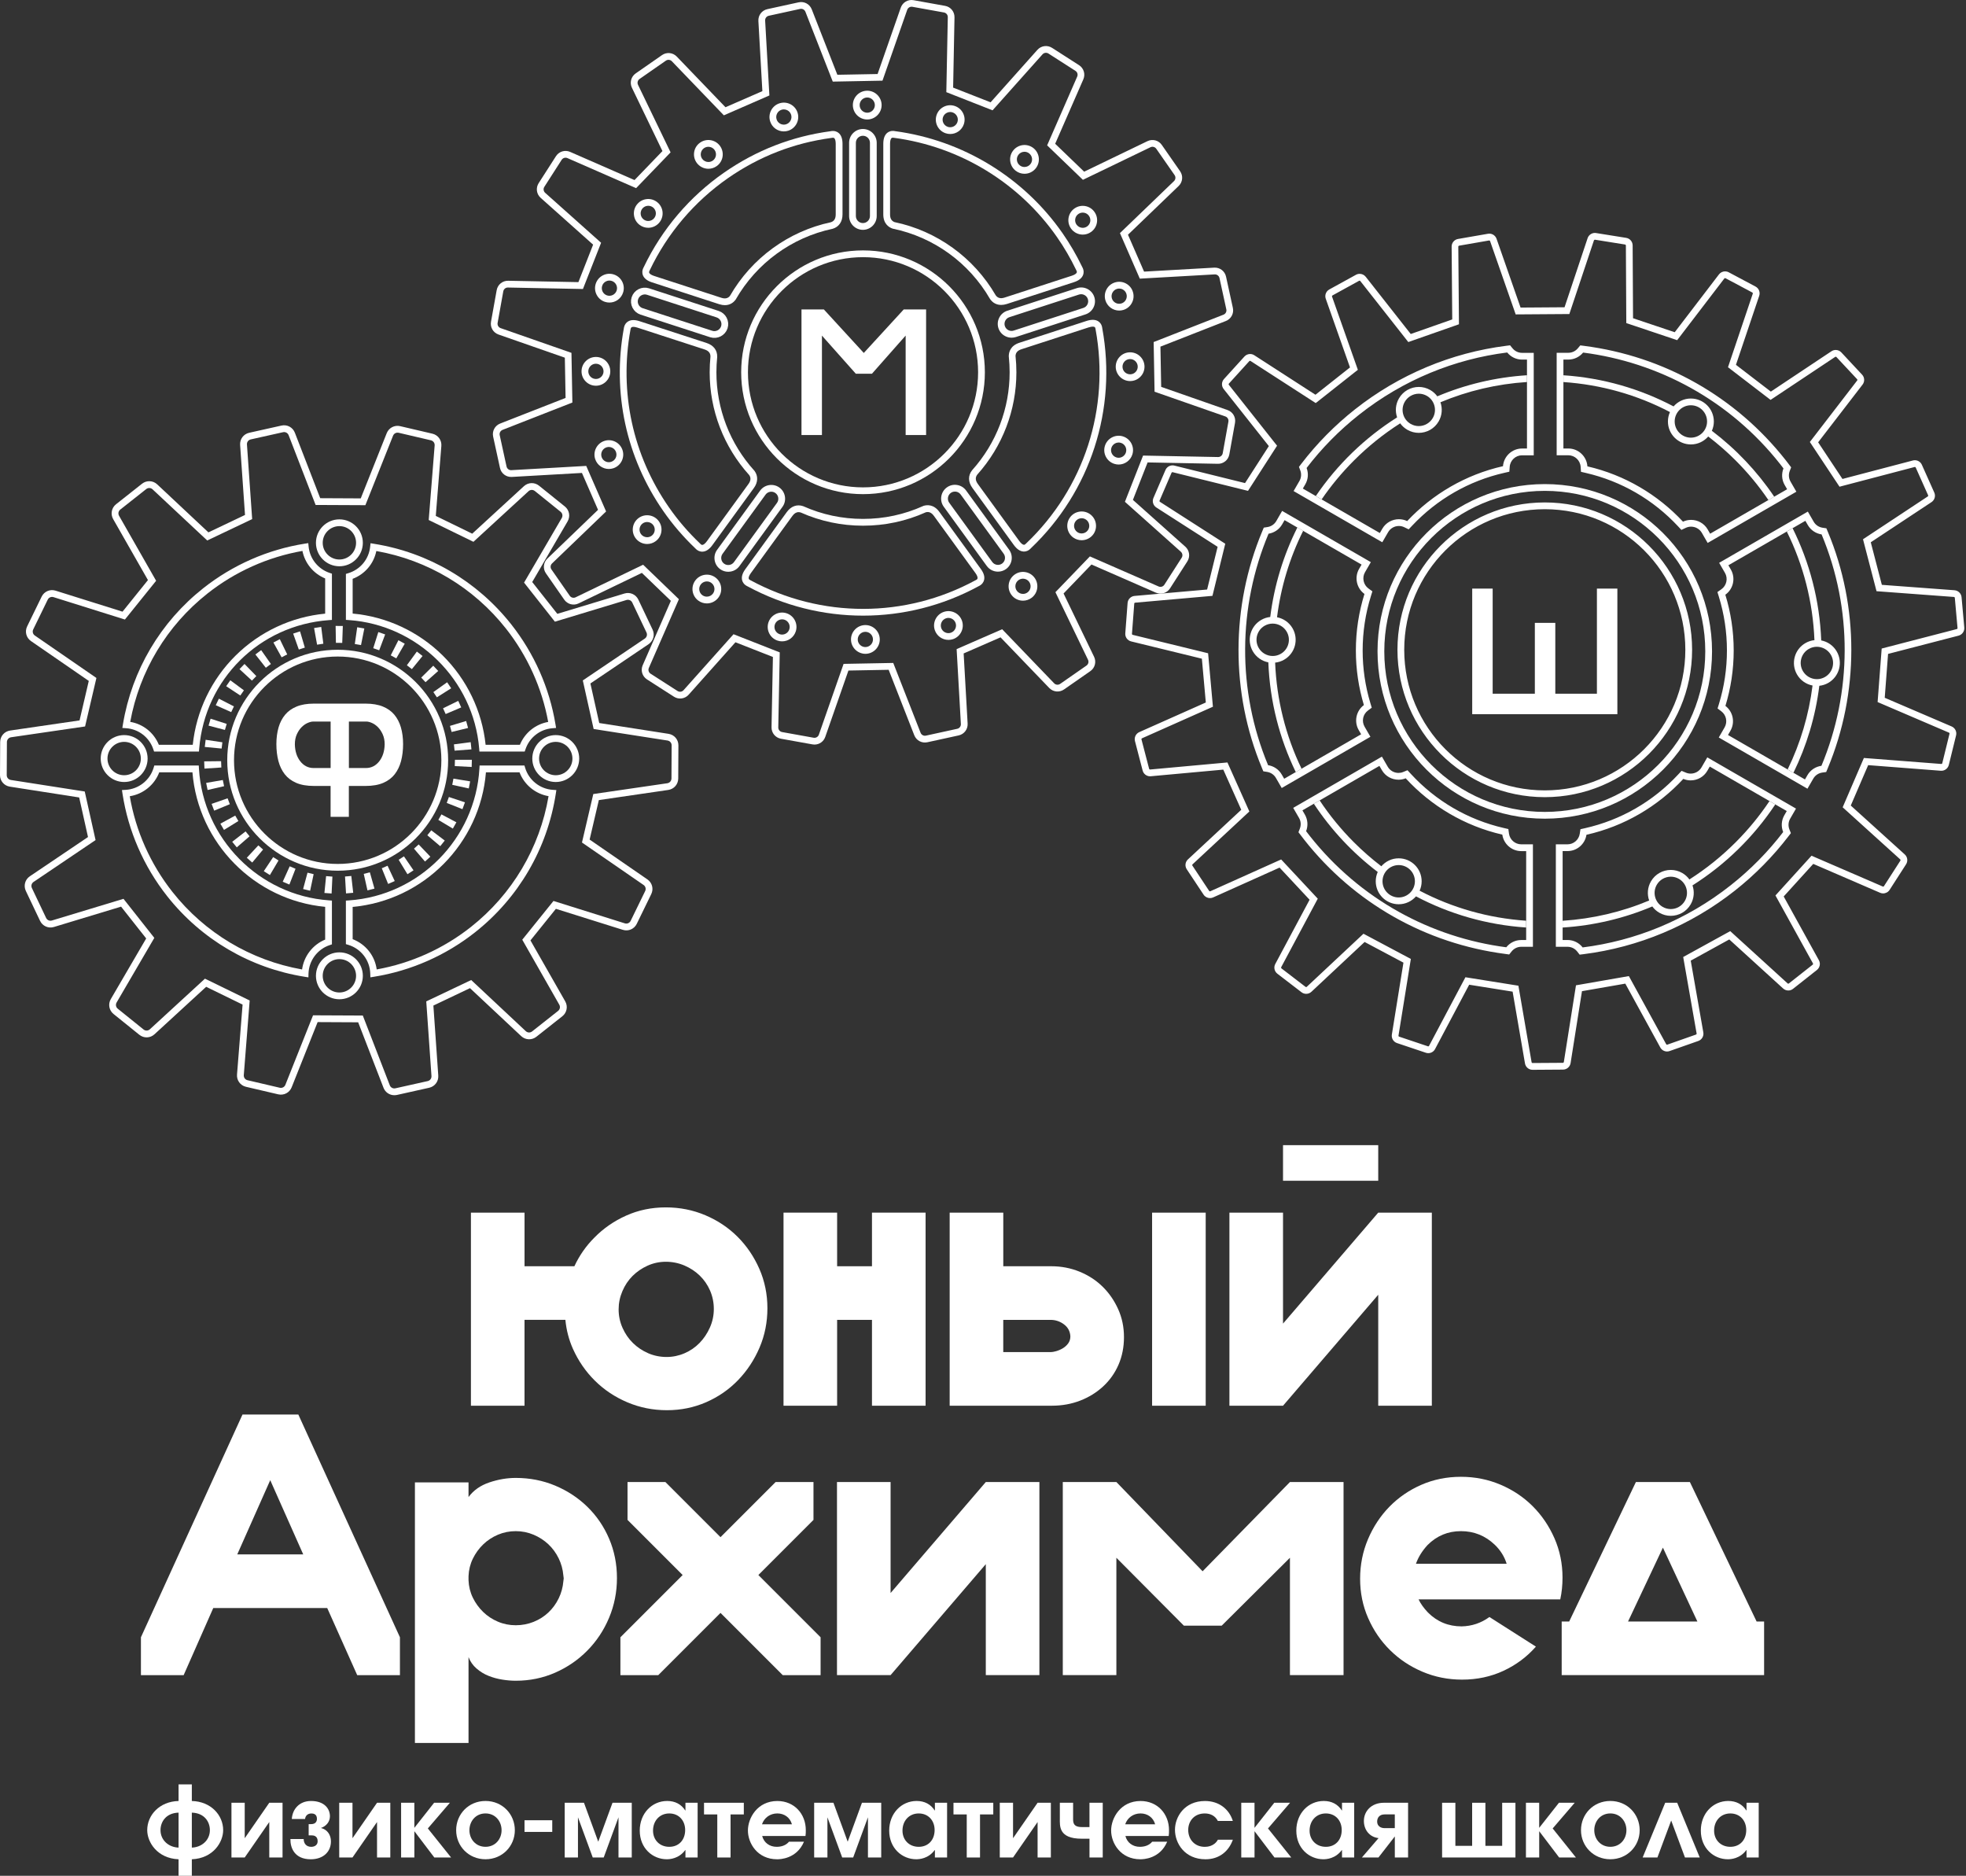 <?xml version="1.0" encoding="UTF-8"?> <svg xmlns="http://www.w3.org/2000/svg" width="759" height="724" viewBox="0 0 759 724" fill="none"><rect x="0" y="0" width="759" height="724" fill="#333333" stroke="none"/><path d="M181.808 542.571V468.043H202.503V488.738H221.747C223.674 484.59 226.235 480.925 229.416 477.737C232.891 474.171 236.987 471.322 241.716 469.199C246.439 467.076 251.554 466.018 257.054 466.018C262.456 466.018 267.545 467.031 272.32 469.056C277.095 471.081 281.243 473.857 284.764 477.378C288.285 480.899 291.081 485.027 293.158 489.75C295.229 494.48 296.268 499.542 296.268 504.944C296.268 510.347 295.255 515.416 293.23 520.139C291.205 524.868 288.455 529.042 284.98 532.655C281.505 536.267 277.402 539.122 272.679 541.192C267.95 543.263 262.888 544.302 257.485 544.302C252.083 544.302 246.994 543.289 242.219 541.264C237.444 539.239 233.27 536.469 229.703 532.942C226.13 529.421 223.288 525.299 221.165 520.57C219.624 517.095 218.657 513.384 218.272 509.426H202.496V542.564H181.808V542.571ZM257.348 523.758C259.759 523.758 262.071 523.274 264.292 522.314C266.513 521.354 268.44 520.021 270.08 518.336C271.719 516.65 273.045 514.671 274.058 512.404C275.07 510.138 275.58 507.753 275.58 505.238C275.58 502.73 275.096 500.365 274.136 498.144C273.169 495.923 271.843 493.996 270.158 492.357C268.466 490.717 266.487 489.417 264.227 488.45C261.96 487.49 259.569 487.007 257.067 487.007C254.559 487.007 252.194 487.516 249.973 488.529C247.752 489.541 245.825 490.867 244.185 492.507C242.546 494.146 241.239 496.1 240.279 498.366C239.312 500.633 238.829 502.972 238.829 505.389C238.829 507.897 239.338 510.288 240.351 512.555C241.363 514.821 242.716 516.774 244.401 518.414C246.086 520.054 248.04 521.36 250.26 522.32C252.475 523.274 254.84 523.758 257.348 523.758Z" fill="white"></path><path d="M336.638 542.571V509.432H323.181V542.571H302.487V468.043H323.181V488.738H336.638V468.043H357.332V542.571H336.638Z" fill="white"></path><path d="M405.854 488.738C409.715 488.738 413.354 489.437 416.783 490.834C420.206 492.232 423.172 494.166 425.68 496.622C428.188 499.085 430.187 501.979 431.683 505.304C433.179 508.635 433.924 512.228 433.924 516.082C433.924 519.943 433.225 523.49 431.827 526.717C430.429 529.95 428.45 532.746 425.896 535.111C423.335 537.475 420.369 539.304 416.992 540.611C413.615 541.911 409.996 542.564 406.142 542.564H404.986H366.634V468.043H387.329V488.738H404.692H405.854ZM387.329 521.876H405.704C406.188 521.876 406.86 521.759 407.729 521.517C408.598 521.275 409.441 520.916 410.264 520.432C411.08 519.949 411.786 519.322 412.361 518.551C412.942 517.78 413.229 516.866 413.229 515.801C413.131 513.874 412.308 512.326 410.767 511.17C409.225 510.013 407.487 509.432 405.554 509.432H387.322V521.876H387.329ZM444.781 542.571V468.043H465.475V542.571H444.781Z" fill="white"></path><path d="M532.085 542.571V499.738L495.328 542.571H474.633V468.043H495.328V510.876L532.085 468.043H552.779V542.571H532.085ZM495.328 441.992H532.085V455.743H495.328V441.992Z" fill="white"></path><path d="M93.615 545.98H115.178L154.398 631.939V646.559H137.904L126.329 620.658H82.334L70.902 646.559H54.408V631.939L93.615 545.98ZM104.328 571.306L91.597 599.957H117.066L104.328 571.306Z" fill="white"></path><path d="M238.182 609.076C238.182 614.479 237.169 619.593 235.144 624.414C233.119 629.242 230.317 633.462 226.75 637.074C223.183 640.693 219.029 643.541 214.306 645.612C209.577 647.682 204.514 648.721 199.112 648.721C197.472 648.721 195.735 648.577 193.905 648.283C192.07 647.996 190.313 647.513 188.621 646.84C186.929 646.167 185.387 645.226 183.989 644.018C182.591 642.816 181.553 641.34 180.88 639.602V672.741H160.186V572.175H180.88V577.819C182.807 575.213 185.485 573.331 188.915 572.175C192.338 571.019 195.741 570.438 199.118 570.438C204.521 570.438 209.583 571.43 214.313 573.403C219.035 575.383 223.19 578.107 226.757 581.582C230.323 585.057 233.126 589.159 235.151 593.882C237.169 598.605 238.182 603.674 238.182 609.076ZM199.112 590.982C196.701 590.982 194.408 591.439 192.24 592.354C190.071 593.275 188.164 594.522 186.524 596.116C184.884 597.71 183.558 599.539 182.546 601.616C181.533 603.694 180.978 605.934 180.88 608.345V609.939C180.978 612.349 181.533 614.596 182.546 616.667C183.558 618.744 184.884 620.573 186.524 622.167C188.164 623.761 190.071 625.015 192.24 625.93C194.408 626.851 196.701 627.302 199.112 627.302C201.522 627.302 203.815 626.864 205.984 626.002C208.153 625.133 210.06 623.931 211.7 622.383C213.339 620.841 214.665 619.032 215.678 616.954C216.69 614.884 217.291 612.682 217.487 610.37L217.631 609.214L217.487 608.057C217.291 605.745 216.69 603.55 215.678 601.473C214.665 599.402 213.339 597.593 211.7 596.044C210.06 594.503 208.153 593.275 205.984 592.354C203.815 591.446 201.522 590.982 199.112 590.982Z" fill="white"></path><path d="M299.436 572.025H314.055V586.644L292.78 607.92L316.799 631.94V646.559H302.18L278.16 622.54L254.134 646.559H239.515V631.94L263.541 607.92L242.265 586.644V572.025H256.884L278.16 593.301L299.436 572.025Z" fill="white"></path><path d="M380.581 646.552V603.72L343.823 646.552H323.129V572.025H343.823V614.858L380.581 572.025H401.275V646.552H380.581Z" fill="white"></path><path d="M410.303 646.552V572.025H430.997L464.279 606.47L497.999 572.025H518.694V646.552H497.999V601.257L471.661 627.452H457.042L430.991 601.257V646.552H410.303Z" fill="white"></path><path d="M547.659 617.32C548.429 618.96 549.638 620.652 551.278 622.383C554.844 625.956 559.188 627.739 564.303 627.739C568.255 627.648 571.828 626.439 575.01 624.12L592.954 635.552C589.479 639.511 585.304 642.62 580.438 644.887C575.565 647.153 570.234 648.29 564.447 648.29C559.044 648.29 553.956 647.278 549.181 645.252C544.405 643.227 540.231 640.458 536.665 636.93C533.091 633.409 530.27 629.287 528.199 624.558C526.121 619.835 525.089 614.766 525.089 609.364C525.089 603.962 526.102 598.873 528.127 594.098C530.152 589.323 532.902 585.148 536.377 581.582C539.852 578.015 543.948 575.193 548.678 573.116C553.401 571.045 558.515 570.006 564.016 570.006C569.418 570.006 574.507 571.019 579.282 573.044C584.057 575.069 588.205 577.845 591.726 581.366C595.247 584.887 598.043 589.016 600.12 593.738C602.191 598.468 603.229 603.53 603.229 608.933C603.229 611.826 602.942 614.629 602.36 617.327H588.466H547.659V617.32ZM564.016 590.982C558.999 590.982 554.707 592.765 551.134 596.338C549.011 598.651 547.515 601.068 546.646 603.576H581.666C580.797 600.78 579.256 598.318 577.035 596.195C573.37 592.719 569.026 590.982 564.016 590.982Z" fill="white"></path><path d="M641.985 572.025H652.404L678.161 625.858H681.055V646.552H602.909V625.858H605.803L631.56 572.025H641.985ZM641.985 597.351L628.529 625.858H655.298L641.985 597.351Z" fill="white"></path><path d="M577.57 267.755H576.263V266.449V227.183H568.366V275.653H624.407V227.183H616.509V266.449V267.755H615.203H601.753H600.446V266.449V240.411H592.548V266.449V267.755H591.242H577.57Z" fill="white"></path><path d="M492.283 255.755C493.479 255.631 494.668 255.259 495.772 254.619C500.011 252.169 501.461 246.754 499.018 242.514C497.679 240.195 495.452 238.712 493.015 238.242C494.485 226.549 497.901 215.3 503.101 204.894L500.86 203.601C495.53 214.223 491.924 225.857 490.396 238.137C489.2 238.262 488.018 238.634 486.907 239.274C482.668 241.724 481.218 247.139 483.661 251.378C485 253.697 487.221 255.18 489.657 255.651C490.245 270.793 493.995 285.118 500.253 298.006L502.487 296.713C496.366 284.027 492.865 270.152 492.283 255.755ZM485.928 250.065C484.203 247.08 485.229 243.252 488.214 241.528C489.161 240.979 490.239 240.692 491.33 240.692C493.557 240.692 495.635 241.887 496.752 243.821C497.588 245.264 497.81 246.95 497.379 248.563C496.948 250.177 495.915 251.522 494.465 252.358C493.518 252.907 492.44 253.194 491.349 253.194C489.115 253.194 487.045 251.999 485.928 250.065Z" fill="white"></path><path d="M685.373 310.49L683.132 309.196C679.35 314.853 674.987 320.184 670.068 325.103C664.587 330.583 658.597 335.378 652.215 339.448C651.503 338.461 650.588 337.605 649.465 336.959C648.067 336.155 646.545 335.77 645.042 335.77C641.979 335.77 639 337.357 637.36 340.205C636.015 342.537 635.851 345.222 636.681 347.574C626.157 351.983 614.896 354.642 603.268 355.393V358.006C615.477 357.229 627.137 354.407 637.889 349.867C637.889 349.867 637.889 349.867 637.889 349.86C638.595 350.827 639.503 351.663 640.607 352.297C642.005 353.1 643.527 353.486 645.029 353.486C648.093 353.486 651.072 351.898 652.711 349.05C654.044 346.738 654.214 344.079 653.41 341.74C666.135 333.693 677.038 323.019 685.373 310.49ZM650.445 347.75C649.334 349.677 647.257 350.879 645.023 350.879C643.932 350.879 642.854 350.592 641.907 350.043C640.463 349.207 639.425 347.861 638.993 346.248C638.562 344.634 638.784 342.949 639.621 341.505C640.731 339.578 642.808 338.383 645.042 338.376C646.133 338.376 647.205 338.664 648.158 339.212C649.602 340.048 650.641 341.394 651.072 343.008C651.503 344.621 651.281 346.306 650.445 347.75Z" fill="white"></path><path d="M700.489 247.08C699.294 247.204 698.105 247.577 697.001 248.217C692.761 250.667 691.311 256.082 693.754 260.321C695.093 262.64 697.321 264.123 699.758 264.593C698.333 275.934 695.08 286.849 690.142 296.987L692.376 298.281C697.445 287.92 700.894 276.613 702.37 264.698C703.566 264.567 704.748 264.202 705.859 263.561C710.098 261.112 711.548 255.696 709.105 251.457C707.766 249.138 705.545 247.655 703.109 247.185C702.501 231.67 698.588 217.005 692.056 203.875L689.822 205.169C696.23 218.103 699.888 232.317 700.489 247.08ZM706.845 252.763C707.681 254.207 707.903 255.892 707.472 257.506C707.041 259.119 706.009 260.465 704.559 261.301C703.612 261.85 702.534 262.137 701.443 262.137C699.215 262.137 697.138 260.942 696.021 259.008C695.185 257.565 694.963 255.879 695.394 254.266C695.825 252.652 696.857 251.307 698.307 250.471C699.254 249.922 700.332 249.634 701.423 249.634C703.651 249.641 705.728 250.836 706.845 252.763Z" fill="white"></path><path d="M507.987 191.457L510.234 192.757C513.879 187.427 518.047 182.404 522.711 177.739C528.192 172.259 534.182 167.464 540.564 163.394C541.276 164.381 542.19 165.237 543.314 165.883C544.712 166.687 546.234 167.072 547.736 167.072C550.8 167.072 553.779 165.485 555.418 162.637C556.764 160.305 556.927 157.62 556.098 155.268C566.621 150.859 577.883 148.2 589.511 147.449V144.836C577.302 145.613 565.642 148.435 554.889 152.975C554.184 152.015 553.276 151.172 552.178 150.539C550.78 149.735 549.258 149.35 547.756 149.35C544.692 149.35 541.714 150.937 540.074 153.785C538.741 156.098 538.572 158.756 539.375 161.095C526.931 168.953 516.237 179.314 507.987 191.457ZM542.328 155.085C543.438 153.158 545.515 151.963 547.749 151.956C548.84 151.956 549.912 152.244 550.865 152.792C553.851 154.517 554.876 158.345 553.152 161.33C552.041 163.257 549.964 164.459 547.73 164.459C546.639 164.459 545.561 164.172 544.614 163.623C543.17 162.787 542.132 161.441 541.7 159.828C541.269 158.214 541.491 156.529 542.328 155.085Z" fill="white"></path><path d="M548.063 343.785C548.566 342.674 548.847 341.446 548.847 340.153C548.847 335.26 544.882 331.289 539.982 331.289C537.304 331.289 534.913 332.477 533.287 334.359C529.589 331.53 526.049 328.447 522.698 325.096C517.701 320.099 513.285 314.683 509.463 308.935L507.223 310.228C513.905 320.34 522.254 329.25 531.889 336.56C531.889 336.56 531.889 336.554 531.895 336.554C531.405 337.658 531.125 338.873 531.125 340.153C531.125 345.046 535.09 349.017 539.989 349.017C542.654 349.017 545.038 347.835 546.665 345.973C559.514 352.747 573.911 356.974 589.19 357.993V355.373C574.663 354.38 560.723 350.422 548.063 343.785ZM539.989 346.398C536.546 346.398 533.737 343.596 533.737 340.146C533.737 336.697 536.54 333.895 539.989 333.895C543.438 333.895 546.24 336.697 546.24 340.146C546.24 343.596 543.431 346.398 539.989 346.398Z" fill="white"></path><path d="M652.783 153.818C650.118 153.818 647.733 155 646.107 156.862C633.258 150.088 618.854 145.862 603.581 144.843V147.462C618.109 148.448 632.056 152.401 644.709 159.044C644.709 159.044 644.709 159.037 644.716 159.037C644.213 160.148 643.925 161.376 643.925 162.676C643.925 167.569 647.89 171.54 652.789 171.54C655.468 171.54 657.859 170.351 659.485 168.47C663.182 171.299 666.723 174.382 670.074 177.733C674.81 182.469 679.036 187.59 682.721 193.012L684.968 191.719C678.39 181.972 670.244 173.369 660.89 166.275C661.38 165.178 661.654 163.963 661.654 162.682C661.641 157.79 657.676 153.818 652.783 153.818ZM652.783 168.927C649.34 168.927 646.531 166.125 646.531 162.676C646.531 159.227 649.334 156.424 652.783 156.424C656.232 156.424 659.034 159.227 659.034 162.676C659.034 166.125 656.225 168.927 652.783 168.927Z" fill="white"></path><path d="M615.732 92.519C615.751 92.519 615.771 92.519 615.79 92.525L627.392 94.38C627.562 94.406 627.692 94.557 627.692 94.727L627.843 122.835L627.856 124.703L629.626 125.298L645.722 130.7L647.492 131.295L648.629 129.812L665.711 107.484C665.809 107.36 665.939 107.347 665.991 107.347C666.05 107.347 666.102 107.36 666.155 107.386L676.522 112.906C676.678 112.991 676.744 113.167 676.691 113.331L667.709 139.969L667.115 141.74L668.598 142.876L682.068 153.211L683.55 154.347L685.105 153.315L708.51 137.742C708.569 137.703 708.635 137.683 708.706 137.683C708.765 137.683 708.876 137.696 708.968 137.794L716.983 146.384C717.101 146.515 717.114 146.704 717.002 146.842L699.855 169.117L698.718 170.6L699.751 172.154L709.138 186.303L710.17 187.858L711.979 187.381L739.173 180.248C739.206 180.241 739.232 180.235 739.265 180.235C739.369 180.235 739.519 180.287 739.585 180.444L744.38 191.17C744.451 191.327 744.399 191.516 744.249 191.608L720.798 207.109L719.237 208.141L719.707 209.95L723.986 226.379L724.456 228.189L726.318 228.326L754.354 230.41C754.531 230.423 754.668 230.56 754.681 230.73L755.733 242.429C755.746 242.606 755.635 242.762 755.471 242.802L728.258 249.85L726.448 250.32L726.305 252.182L725.018 269.114L724.874 270.976L726.592 271.714L752.434 282.786C752.597 282.851 752.682 283.028 752.636 283.198L749.834 294.603C749.795 294.76 749.658 294.871 749.468 294.871L721.438 292.702L719.576 292.558L718.838 294.276L712.123 309.876L711.385 311.594L712.77 312.848L733.614 331.713C733.745 331.831 733.771 332.02 733.673 332.171L727.317 342.047C727.219 342.198 727.062 342.211 727.017 342.211C726.971 342.211 726.925 342.204 726.879 342.178L701.077 331.027L699.359 330.283L698.104 331.668L686.692 344.242L685.438 345.627L686.34 347.26L699.927 371.868C700.012 372.018 699.973 372.207 699.836 372.318L690.612 379.595C690.547 379.648 690.475 379.674 690.39 379.674C690.324 379.674 690.233 379.661 690.148 379.582L669.362 360.651L667.984 359.391L666.344 360.292L651.464 368.477L649.824 369.379L650.144 371.221L655.004 398.911C655.037 399.081 654.939 399.251 654.775 399.31L643.69 403.203C643.651 403.216 643.612 403.223 643.572 403.223C643.468 403.223 643.337 403.177 643.259 403.04L629.743 378.387L628.842 376.747L627 377.067L610.271 379.981L608.428 380.301L608.135 382.149L603.738 409.918C603.712 410.088 603.562 410.219 603.392 410.219L591.64 410.297C591.464 410.297 591.32 410.173 591.294 410.003L586.519 382.3L586.199 380.458L584.357 380.164L567.588 377.485L565.746 377.191L564.871 378.844L551.702 403.68C551.63 403.817 551.493 403.869 551.388 403.869C551.349 403.869 551.316 403.863 551.277 403.85L540.139 400.113C539.976 400.061 539.872 399.891 539.904 399.721L544.379 371.966L544.679 370.123L543.027 369.248L528.035 361.272L526.382 360.397L525.017 361.677L504.492 380.889C504.408 380.967 504.316 380.987 504.251 380.987C504.172 380.987 504.1 380.961 504.035 380.915L494.714 373.762C494.576 373.657 494.537 373.468 494.616 373.311L507.863 348.514L508.745 346.868L507.471 345.503L495.883 333.092L494.609 331.726L492.904 332.491L467.258 344.001C467.212 344.02 467.167 344.033 467.114 344.033C467.069 344.033 466.918 344.02 466.82 343.876L460.327 334.084C460.229 333.941 460.255 333.745 460.38 333.627L480.963 314.474L482.328 313.201L481.564 311.496L474.633 295.994L473.869 294.289L472.007 294.459L444.009 297.013H443.977C443.814 297.013 443.676 296.902 443.637 296.746L440.678 285.379C440.632 285.21 440.717 285.04 440.874 284.968L466.559 273.536L468.264 272.778L468.094 270.917L466.572 254.005L466.402 252.143L464.586 251.699L437.275 245.029C437.105 244.99 436.994 244.833 437.007 244.657L437.895 232.944C437.908 232.768 438.045 232.631 438.215 232.618L466.219 230.148L468.081 229.985L468.525 228.169L472.582 211.682L473.026 209.866L471.452 208.86L447.792 193.685C447.648 193.593 447.589 193.404 447.655 193.247L452.299 182.456C452.364 182.299 452.515 182.24 452.626 182.24C452.652 182.24 452.684 182.247 452.711 182.253L479.996 189.008L481.812 189.458L482.825 187.884L492.016 173.604L493.028 172.03L491.865 170.567L474.411 148.527C474.3 148.39 474.306 148.2 474.424 148.07L482.322 139.375C482.413 139.277 482.524 139.257 482.583 139.257C482.648 139.257 482.714 139.277 482.772 139.316L506.387 154.563L507.955 155.575L509.424 154.419L522.75 143.895L524.22 142.739L523.6 140.975L514.245 114.467C514.186 114.304 514.258 114.121 514.409 114.036L524.703 108.373C524.756 108.346 524.815 108.327 524.873 108.327C524.926 108.327 525.056 108.34 525.154 108.464L542.537 130.556L543.693 132.026L545.457 131.406L561.481 125.781L563.244 125.161L563.231 123.292L562.996 95.184C562.996 95.007 563.12 94.864 563.29 94.831L574.865 92.819C574.885 92.812 574.905 92.812 574.931 92.812C575.055 92.812 575.205 92.884 575.264 93.048L584.533 119.589L585.147 121.352L587.015 121.339L603.993 121.222L605.861 121.209L606.456 119.438L615.359 92.773C615.451 92.597 615.601 92.519 615.732 92.519ZM533.653 209.297L534.959 207.037L535.913 205.391C536.762 203.928 538.35 203.013 540.061 203.013C540.78 203.013 541.472 203.17 542.112 203.483L543.837 204.313L545.15 202.922C554.811 192.646 567.144 185.578 580.816 182.488L582.698 182.064L582.848 180.143C583.037 177.668 585.128 175.734 587.603 175.734H589.504H592.117V173.121V138.8V136.187H589.504H587.603C586.166 136.187 584.814 135.541 583.9 134.404L582.985 133.28L581.548 133.463C560.252 136.148 540.041 144.627 523.116 157.992C515.33 164.139 508.347 171.227 502.363 179.046L501.481 180.196L501.991 181.554C502.5 182.907 502.382 184.396 501.67 185.631L500.717 187.277L499.41 189.537L501.67 190.843L531.393 208.004L533.653 209.297ZM600.962 175.721H603.575H605.476C607.971 175.721 610.062 177.681 610.231 180.176L610.362 182.11L612.25 182.547C625.902 185.696 638.203 192.816 647.825 203.137L649.125 204.529L650.85 203.719C651.483 203.425 652.156 203.274 652.861 203.274C654.573 203.274 656.167 204.189 657.016 205.652L657.963 207.298L659.27 209.559L661.53 208.252L691.252 191.092L693.512 189.785L692.206 187.525L691.259 185.879C690.533 184.625 690.429 183.116 690.965 181.744L691.5 180.379L690.612 179.209L690.455 179C690.083 178.51 689.704 178.014 689.325 177.53C670.035 153.093 642.403 137.455 611.518 133.489L610.088 133.306L609.167 134.417C608.252 135.527 606.906 136.168 605.482 136.168H603.581H600.969V138.781V173.102V175.721M596.383 307.681C627.745 307.681 653.26 282.165 653.26 250.804C653.26 219.442 627.745 193.927 596.383 193.927C565.021 193.927 539.506 219.442 539.506 250.804C539.512 282.165 565.021 307.681 596.383 307.681ZM494.825 304.153L497.085 302.847L526.807 285.686L529.067 284.38L527.761 282.12L526.813 280.474C525.598 278.37 526.16 275.698 528.107 274.248L529.583 273.157L529.054 271.4C527.068 264.822 526.069 257.983 526.069 251.072C526.069 243.899 527.147 236.824 529.27 230.037L529.831 228.241L528.309 227.137C526.35 225.72 525.762 222.969 526.97 220.879L527.924 219.233L529.23 216.973L526.97 215.666L497.248 198.506L494.988 197.199L493.681 199.46L492.734 201.106C492.016 202.347 490.781 203.196 489.337 203.425L487.9 203.653L487.339 204.992C475.143 234.068 475.077 267.363 487.162 296.354L487.724 297.706L489.168 297.934C490.611 298.163 491.852 299.006 492.577 300.254L493.531 301.9L494.825 304.153ZM697.791 304.421L699.097 302.161L700.051 300.515C700.789 299.241 702.063 298.392 703.546 298.183L705.022 297.98L705.597 296.602C717.747 267.52 717.773 234.231 705.662 205.267L705.094 203.908L703.637 203.692C702.174 203.47 700.92 202.628 700.195 201.367L699.248 199.721L697.941 197.461L695.681 198.767L665.959 215.928L663.699 217.234L665.005 219.494L665.959 221.14C667.18 223.25 666.573 226.013 664.58 227.424L663.039 228.515L663.594 230.325C665.658 237.02 666.703 243.997 666.703 251.065C666.703 258.094 665.665 265.031 663.627 271.701L663.091 273.445L664.548 274.549C666.462 275.999 667.004 278.664 665.809 280.741L664.861 282.388L663.555 284.648L665.815 285.954L695.537 303.115L697.791 304.421ZM582.639 368.405L583.56 367.249C584.481 366.093 585.84 365.433 587.29 365.433H589.191H591.804V362.82V328.499V325.886H589.191H587.29C584.932 325.886 582.9 324.116 582.567 321.771L582.319 319.994L580.568 319.589C566.72 316.408 554.282 309.157 544.608 298.627L543.379 297.288L541.701 297.974C541.132 298.209 540.531 298.326 539.911 298.326C538.199 298.326 536.605 297.418 535.763 295.949L534.809 294.303L533.503 292.042L531.242 293.349L501.52 310.509L499.26 311.816L500.566 314.076L501.52 315.722C502.245 316.976 502.35 318.479 501.814 319.851L501.285 321.216L502.173 322.379L502.2 322.411C502.65 323.006 503.101 323.6 503.565 324.188C522.816 348.567 550.382 364.199 581.195 368.203L582.639 368.405ZM652.711 298.594C652.078 298.594 651.457 298.47 650.876 298.228L649.19 297.523L647.949 298.862C638.222 309.347 625.759 316.539 611.897 319.661L610.153 320.053L609.885 321.817C609.532 324.136 607.507 325.886 605.169 325.886H603.268H600.655V328.499V362.82V365.433H603.268H605.169C606.639 365.433 608.01 366.113 608.931 367.295L609.846 368.471L611.322 368.288C632.624 365.61 652.829 357.124 669.767 343.759C677.541 337.618 684.511 330.55 690.488 322.744L691.396 321.562L690.84 320.184C690.285 318.799 690.383 317.277 691.115 316.003L692.062 314.357L693.369 312.097L691.108 310.79L661.386 293.63L659.126 292.323L657.819 294.583L656.866 296.23C656.017 297.686 654.423 298.594 652.711 298.594ZM615.732 89.906C614.471 89.906 613.328 90.709 612.916 91.931L604.013 118.596L587.035 118.713L577.766 92.172C577.341 90.964 576.211 90.18 574.963 90.18C574.793 90.18 574.624 90.193 574.454 90.226L562.878 92.238C561.448 92.486 560.409 93.734 560.422 95.184L560.657 123.292L544.634 128.917L527.251 106.824C526.67 106.086 525.801 105.694 524.919 105.694C524.436 105.694 523.939 105.812 523.488 106.06L513.194 111.724C511.92 112.423 511.345 113.945 511.828 115.31L521.183 141.818L507.85 152.361L484.236 137.115C483.739 136.795 483.184 136.638 482.629 136.638C481.812 136.638 481.009 136.971 480.427 137.611L472.53 146.306C471.556 147.384 471.498 149.004 472.399 150.14L489.853 172.18L480.662 186.46L453.377 179.706C453.142 179.647 452.9 179.621 452.665 179.621C451.502 179.621 450.418 180.307 449.941 181.417L445.296 192.209C444.722 193.541 445.198 195.096 446.42 195.88L470.08 211.054L466.023 227.542L438.019 230.011C436.576 230.142 435.433 231.292 435.321 232.742L434.433 244.454C434.322 245.904 435.276 247.217 436.687 247.564L463.998 254.233L465.52 271.145L439.835 282.577C438.509 283.165 437.804 284.628 438.17 286.039L441.129 297.405C441.475 298.725 442.657 299.626 443.996 299.626C444.088 299.626 444.179 299.62 444.271 299.613L472.268 297.053L479.199 312.554L458.616 331.707C457.551 332.693 457.362 334.307 458.165 335.522L464.658 345.314C465.22 346.163 466.161 346.64 467.134 346.64C467.539 346.64 467.957 346.555 468.349 346.378L493.995 334.868L505.583 347.28L492.336 372.077C491.65 373.357 491.996 374.944 493.146 375.826L502.467 382.979C503.003 383.391 503.637 383.593 504.27 383.593C505.002 383.593 505.734 383.325 506.302 382.79L526.826 363.578L541.818 371.554L537.344 399.31C537.115 400.74 537.951 402.132 539.329 402.596L550.467 406.332C550.781 406.437 551.094 406.489 551.408 406.489C552.479 406.489 553.505 405.901 554.027 404.908L567.196 380.072L583.965 382.75L588.74 410.454C588.988 411.878 590.223 412.917 591.666 412.917C591.673 412.917 591.68 412.917 591.686 412.917L603.431 412.838C604.881 412.825 606.116 411.767 606.345 410.336L610.741 382.567L627.47 379.654L640.986 404.307C641.521 405.28 642.527 405.849 643.586 405.849C643.912 405.849 644.245 405.796 644.565 405.679L655.651 401.786C657.023 401.302 657.839 399.904 657.591 398.474L652.731 370.783L667.611 362.598L688.397 381.529C688.959 382.045 689.678 382.3 690.396 382.3C691.043 382.3 691.696 382.091 692.232 381.66L701.449 374.382C702.586 373.481 702.912 371.887 702.207 370.62L688.619 346.013L700.031 333.438L725.834 344.588C726.213 344.752 726.618 344.83 727.01 344.83C727.996 344.83 728.944 344.34 729.505 343.471L735.861 333.595C736.645 332.373 736.436 330.766 735.358 329.786L714.514 310.921L721.229 295.322L749.259 297.49C749.338 297.497 749.416 297.497 749.488 297.497C750.84 297.497 752.042 296.569 752.369 295.237L755.171 283.831C755.517 282.42 754.792 280.97 753.459 280.395L727.624 269.323L728.911 252.391L756.125 245.343C757.529 244.977 758.463 243.651 758.339 242.207L757.287 230.508C757.157 229.064 756.001 227.921 754.55 227.816L726.514 225.733L722.235 209.304L745.686 193.803C746.894 192.999 747.352 191.444 746.757 190.118L741.963 179.392C741.479 178.301 740.401 177.635 739.252 177.635C739.003 177.635 738.749 177.668 738.5 177.733L711.306 184.866L701.919 170.717L719.067 148.442C719.955 147.292 719.877 145.666 718.884 144.607L710.869 136.017C710.287 135.397 709.497 135.077 708.7 135.077C708.132 135.077 707.557 135.24 707.06 135.573L683.655 151.146L670.185 140.812L679.167 114.173C679.631 112.795 679.03 111.286 677.75 110.607L667.383 105.087C666.939 104.852 666.462 104.741 665.991 104.741C665.09 104.741 664.208 105.152 663.633 105.903L646.551 128.231L630.456 122.829L630.305 94.72C630.299 93.27 629.241 92.035 627.803 91.807L616.202 89.951C616.045 89.919 615.882 89.906 615.732 89.906ZM532.699 205.731L502.977 188.57L503.931 186.924C505.08 184.938 505.191 182.626 504.434 180.627C510.182 173.108 516.956 166.171 524.73 160.037C541.877 146.502 561.67 138.591 581.875 136.05C583.233 137.722 585.297 138.794 587.61 138.794H589.511V173.115H587.61C583.736 173.115 580.542 176.139 580.248 179.934C565.831 183.194 553.034 190.726 543.255 201.125C542.236 200.635 541.145 200.4 540.068 200.4C537.513 200.4 535.018 201.72 533.653 204.084L532.699 205.731ZM603.575 173.108V138.787H605.476C607.762 138.787 609.82 137.735 611.179 136.083C640.149 139.8 667.742 154.412 687.267 179.15C687.698 179.693 688.11 180.241 688.528 180.797C687.738 182.822 687.829 185.173 688.992 187.185L689.946 188.831L660.223 205.992L659.276 204.346C657.911 201.981 655.416 200.661 652.861 200.661C651.81 200.661 650.745 200.884 649.739 201.354C639.999 190.909 627.235 183.318 612.838 180C612.577 176.165 609.369 173.108 605.476 173.108H603.575ZM596.383 305.068C566.413 305.068 542.119 280.774 542.119 250.804C542.119 220.833 566.413 196.54 596.383 196.54C626.353 196.54 650.647 220.833 650.647 250.804C650.647 280.774 626.353 305.068 596.383 305.068ZM495.778 300.58L494.825 298.934C493.668 296.929 491.696 295.674 489.56 295.341C477.54 266.507 477.899 234.218 489.736 205.998C491.859 205.659 493.825 204.404 494.981 202.406L495.929 200.759L525.651 217.92L524.697 219.566C522.79 222.865 523.743 227.065 526.768 229.247C524.612 236.132 523.449 243.461 523.449 251.058C523.449 258.388 524.534 265.469 526.546 272.138C523.573 274.34 522.652 278.494 524.54 281.767L525.487 283.413L495.778 300.58ZM696.837 300.848L667.115 283.687L668.062 282.041C669.937 278.788 669.042 274.673 666.122 272.458C668.193 265.691 669.316 258.505 669.316 251.058C669.316 243.572 668.186 236.348 666.089 229.547C669.16 227.372 670.14 223.146 668.219 219.827L667.265 218.181L696.987 201.021L697.935 202.667C699.104 204.685 701.096 205.946 703.252 206.266C715.298 235.08 714.984 267.357 703.187 295.583C700.998 295.883 698.967 297.144 697.784 299.195L696.837 300.848ZM581.515 365.623C552.61 361.866 525.089 347.26 505.603 322.581C505.139 321.993 504.688 321.405 504.238 320.811C505.028 318.786 504.93 316.441 503.767 314.422L502.82 312.776L532.542 295.616L533.496 297.262C534.861 299.626 537.35 300.946 539.911 300.946C540.845 300.946 541.786 300.77 542.687 300.404C552.479 311.058 565.393 318.792 579.987 322.143C580.49 325.723 583.579 328.506 587.296 328.506H589.197V362.827H587.296C584.958 362.82 582.874 363.918 581.515 365.623ZM652.711 301.207C655.265 301.207 657.761 299.888 659.126 297.523L660.08 295.877L689.802 313.037L688.855 314.683C687.679 316.722 687.594 319.106 688.417 321.144C682.675 328.65 675.914 335.567 668.154 341.695C651.006 355.236 631.213 363.14 611.002 365.681C609.65 363.937 607.54 362.814 605.175 362.814H603.274V328.493H605.175C608.866 328.493 611.936 325.749 612.472 322.202C627.085 318.91 640.032 311.241 649.87 300.632C650.784 301.024 651.751 301.207 652.711 301.207Z" fill="white"></path><path d="M596.383 189.458C630.547 189.458 658.342 217.254 658.342 251.418C658.342 285.582 630.547 313.377 596.383 313.377C562.219 313.377 534.424 285.582 534.424 251.418C534.424 217.254 562.219 189.458 596.383 189.458ZM596.383 186.846C560.723 186.846 531.811 215.758 531.811 251.418C531.811 287.078 560.723 315.99 596.383 315.99C632.043 315.99 660.955 287.078 660.955 251.418C660.955 215.758 632.05 186.846 596.383 186.846Z" fill="white"></path><path d="M152.223 422.722C150.401 422.722 148.741 421.618 148.056 419.848L138.277 394.58L122.625 394.502L112.598 419.671C111.768 421.749 109.587 422.892 107.405 422.382L94.961 419.475C92.779 418.966 91.329 416.98 91.505 414.746L93.654 387.741L79.59 380.882L59.64 399.205C57.994 400.721 55.532 400.799 53.787 399.395L43.839 391.38C42.094 389.975 41.65 387.552 42.78 385.618L56.44 362.219L46.745 349.939L20.819 357.79C18.676 358.444 16.422 357.444 15.462 355.419L9.975 343.876C9.015 341.858 9.661 339.48 11.517 338.226L33.975 323.071L30.565 307.798L3.795 303.624C1.587 303.278 -0.013 301.403 7.94071e-05 299.169L0.065 286.392C0.078 284.151 1.692 282.296 3.906 281.969L30.715 278.057L34.275 262.817L11.967 247.44C10.125 246.172 9.498 243.788 10.478 241.776L16.076 230.292C17.056 228.28 19.323 227.307 21.452 227.98L47.301 236.086L57.119 223.897L43.695 200.368C42.584 198.427 43.055 196.004 44.812 194.619L54.839 186.702C56.596 185.317 59.052 185.422 60.692 186.95L80.459 205.482L94.588 198.761L92.701 171.736C92.544 169.502 94.02 167.529 96.202 167.04L108.672 164.257C110.854 163.767 113.029 164.93 113.839 167.02L123.618 192.287L139.27 192.365L149.297 167.196C150.126 165.119 152.308 163.976 154.49 164.485L166.934 167.392C169.116 167.902 170.566 169.888 170.39 172.122L168.24 199.126L182.305 205.985L202.261 187.662C203.907 186.147 206.37 186.068 208.114 187.473L218.069 195.488C219.813 196.892 220.257 199.316 219.127 201.249L205.468 224.648L215.162 236.929L241.089 229.077C243.232 228.424 245.485 229.423 246.446 231.448L251.933 242.991C252.893 245.01 252.246 247.387 250.391 248.642L227.933 263.797L231.343 279.069L258.112 283.243C260.32 283.59 261.921 285.464 261.908 287.698L261.842 300.476C261.829 302.716 260.216 304.571 258.001 304.898L231.193 308.811L227.632 324.051L249.94 339.428C251.783 340.695 252.41 343.08 251.43 345.091L245.832 356.575C244.852 358.587 242.592 359.561 240.455 358.888L214.607 350.781L204.789 362.97L218.213 386.5C219.323 388.447 218.853 390.864 217.096 392.248L207.069 400.166C205.312 401.55 202.849 401.446 201.216 399.917L181.442 381.398L167.313 388.12L169.201 415.144C169.358 417.378 167.881 419.351 165.699 419.841L153.229 422.624C152.883 422.683 152.55 422.722 152.223 422.722ZM120.855 391.883L140.067 391.974L150.486 418.9C150.825 419.776 151.733 420.259 152.641 420.057L165.111 417.274C166.026 417.071 166.64 416.248 166.575 415.314L164.563 386.513L181.913 378.263L202.986 397.997C203.672 398.637 204.697 398.683 205.429 398.101L215.456 390.184C216.188 389.603 216.384 388.597 215.92 387.78L201.627 362.703L213.679 347.744L241.226 356.386C242.121 356.667 243.062 356.262 243.473 355.419L249.072 343.935C249.483 343.093 249.222 342.1 248.451 341.571L224.68 325.187L229.05 306.479L257.622 302.311C258.55 302.174 259.223 301.397 259.229 300.463L259.295 287.685C259.301 286.751 258.635 285.967 257.707 285.824L229.181 281.375L225 262.627L248.934 246.473C249.712 245.95 249.98 244.957 249.581 244.115L244.094 232.572C243.696 231.729 242.755 231.311 241.853 231.586L214.222 239.953L202.32 224.877L216.874 199.943C217.344 199.133 217.161 198.12 216.43 197.532L206.481 189.517C205.756 188.929 204.724 188.962 204.038 189.596L182.775 209.127L165.51 200.707L167.803 171.926C167.875 170.992 167.267 170.162 166.359 169.946L153.915 167.04C153.001 166.83 152.093 167.301 151.746 168.17L141.059 194.991L121.848 194.9L111.429 167.974C111.089 167.105 110.181 166.615 109.273 166.817L96.803 169.6C95.888 169.803 95.274 170.626 95.34 171.56L97.352 200.361L80.002 208.611L58.902 188.871C58.223 188.23 57.191 188.185 56.459 188.766L46.432 196.683C45.7 197.265 45.504 198.277 45.968 199.087L60.274 224.165L48.222 239.124L20.675 230.482C19.78 230.201 18.839 230.606 18.428 231.448L12.83 242.932C12.418 243.775 12.679 244.768 13.45 245.297L37.221 261.68L32.845 280.395L4.272 284.563C3.364 284.693 2.672 285.49 2.665 286.411L2.6 299.189C2.593 300.123 3.26 300.907 4.187 301.05L32.714 305.499L36.895 324.247L12.96 340.401C12.183 340.924 11.915 341.917 12.313 342.759L17.801 354.302C18.199 355.145 19.14 355.563 20.041 355.288L47.673 346.921L59.575 361.997L45.021 386.931C44.551 387.741 44.733 388.754 45.465 389.335L55.414 397.35C56.145 397.938 57.171 397.905 57.864 397.272L79.126 377.74L96.391 386.16L94.118 414.961C94.046 415.896 94.647 416.725 95.562 416.934L108.006 419.841C108.914 420.05 109.828 419.58 110.175 418.711L120.855 391.883Z" fill="white"></path><path d="M202.568 290.076H185.087L184.989 288.881C182.794 262.471 161.198 241.175 134.756 239.34L133.541 239.255V221.513L134.468 221.232C139.093 219.827 142.405 215.83 142.901 211.041L143.045 209.67L144.41 209.892C165.392 213.262 184.205 224.315 197.381 240.999C206.232 252.208 212.138 265.547 214.45 279.566L214.685 280.97L213.268 281.081C208.493 281.454 204.41 284.635 202.875 289.194L202.568 290.076ZM187.478 287.463H200.719C202.62 282.825 206.735 279.513 211.635 278.645C209.244 265.554 203.619 253.116 195.323 242.606C182.827 226.778 165.098 216.182 145.286 212.675C144.299 217.574 140.863 221.63 136.147 223.407V236.818C149.212 238.007 161.499 243.716 170.879 252.966C180.247 262.229 186.113 274.431 187.478 287.463Z" fill="white"></path><path d="M130.373 336.07C106.863 336.07 87.73 316.944 87.73 293.427C87.73 269.917 106.856 250.791 130.373 250.791C153.883 250.791 173.009 269.917 173.009 293.427C173.009 316.944 153.883 336.07 130.373 336.07ZM130.373 253.404C108.3 253.404 90.343 271.361 90.343 293.427C90.343 315.493 108.3 333.457 130.373 333.457C152.446 333.457 170.396 315.5 170.396 293.427C170.396 271.354 152.439 253.404 130.373 253.404Z" fill="white"></path><path d="M76.807 290.076H59.484L59.183 289.188C57.629 284.576 53.5 281.388 48.666 281.068L47.229 280.97L47.464 279.546C50.92 258.74 61.946 240.084 78.506 227.006C89.872 218.031 103.407 212.093 117.648 209.846L119.013 209.63L119.15 211.009C119.62 215.653 122.795 219.625 127.25 221.121L128.139 221.421V239.268L126.93 239.359C100.167 241.319 79.133 262.144 76.905 288.887L76.807 290.076ZM61.326 287.463H74.417C75.775 274.47 81.615 262.288 90.943 253.051C100.272 243.808 112.513 238.085 125.532 236.851V223.263C121.005 221.408 117.706 217.397 116.759 212.642C103.44 214.974 90.8 220.631 80.126 229.058C64.429 241.449 53.866 259.008 50.273 278.625C55.238 279.448 59.405 282.773 61.326 287.463Z" fill="white"></path><path d="M119.065 377.237L117.595 377.002C96.568 373.651 77.716 362.592 64.52 345.875C55.46 334.398 49.502 320.739 47.294 306.361L47.079 304.937L48.516 304.859C53.507 304.584 57.838 301.188 59.294 296.393L59.575 295.465H76.736L76.808 296.693C78.408 323.685 99.958 345.536 126.93 347.508L128.139 347.6V364.499L127.25 364.8C122.527 366.387 119.255 370.79 119.104 375.748L119.065 377.237ZM66.571 344.255C79.074 360.09 96.803 370.679 116.622 374.187C117.315 369.065 120.724 364.63 125.532 362.657V350.017C98.24 347.43 76.507 325.403 74.293 298.085H61.483C59.627 302.977 55.251 306.518 50.103 307.321C52.396 320.752 58.079 333.497 66.571 344.255Z" fill="white"></path><path d="M142.987 377.224L142.941 375.741C142.784 370.62 139.375 366.178 134.462 364.688L133.535 364.408V347.613L134.75 347.528C161.833 345.653 183.474 323.796 185.081 296.7L185.153 295.472H202.47L202.751 296.399C204.188 301.129 208.454 304.526 213.373 304.852L214.79 304.95L214.575 306.355C211.302 327.559 200.223 346.561 183.383 359.861C172.069 368.791 158.606 374.716 144.444 376.989L142.987 377.224ZM136.148 362.5C141.164 364.395 144.725 368.889 145.43 374.173C158.638 371.815 171.181 366.171 181.769 357.81C197.741 345.202 208.363 327.304 211.779 307.295C206.71 306.44 202.399 302.912 200.563 298.085H187.603C185.375 325.514 163.557 347.548 136.148 350.043V362.5Z" fill="white"></path><path d="M141.132 303.356C143.869 303.356 146.194 302.945 148.036 302.135C149.846 301.338 151.316 300.227 152.393 298.829C153.497 297.399 154.32 295.694 154.83 293.767C155.353 291.775 155.62 289.567 155.62 287.202C155.62 284.85 155.333 282.675 154.771 280.735C154.222 278.854 153.367 277.207 152.224 275.842C151.1 274.503 149.624 273.451 147.827 272.713C145.998 271.962 143.738 271.577 141.125 271.577H121.195C118.582 271.577 116.328 271.955 114.493 272.713C112.703 273.451 111.22 274.503 110.097 275.842C108.953 277.207 108.098 278.854 107.549 280.735C106.987 282.675 106.7 284.85 106.7 287.202C106.7 289.573 106.968 291.781 107.49 293.767C108 295.7 108.816 297.399 109.927 298.829C111.011 300.227 112.474 301.338 114.284 302.135C116.126 302.945 118.451 303.356 121.188 303.356H126.323H127.629V304.663V315.284H134.678V304.663V303.356H135.984H141.132ZM127.642 279.801V295.132V296.439H126.336H121.071C118.961 296.439 117.197 295.524 115.832 293.721C114.558 292.036 113.885 289.874 113.833 287.293C113.833 285.791 114.101 284.478 114.623 283.354C115.126 282.263 115.747 281.355 116.452 280.65C117.165 279.938 117.942 279.396 118.752 279.043C119.595 278.677 120.313 278.501 120.94 278.501H126.336H127.642V279.801ZM134.697 295.132V279.801V278.494H136.004H141.399C142.027 278.494 142.745 278.671 143.581 279.036C144.398 279.389 145.175 279.931 145.887 280.643C146.593 281.349 147.207 282.257 147.716 283.348C148.239 284.478 148.507 285.791 148.507 287.267C148.454 289.874 147.782 292.036 146.508 293.721C145.143 295.524 143.379 296.439 141.269 296.439H136.004H134.697V295.132Z" fill="white"></path><path d="M214.555 301.834C209.564 301.834 205.501 297.771 205.501 292.781C205.501 287.79 209.564 283.727 214.555 283.727C219.545 283.727 223.609 287.79 223.609 292.781C223.609 297.771 219.545 301.834 214.555 301.834ZM214.555 286.34C211.001 286.34 208.114 289.227 208.114 292.781C208.114 296.334 211.001 299.221 214.555 299.221C218.108 299.221 220.996 296.334 220.996 292.781C220.996 289.227 218.108 286.34 214.555 286.34Z" fill="white"></path><path d="M131.026 385.69C126.036 385.69 121.973 381.627 121.973 376.636C121.973 371.645 126.036 367.582 131.026 367.582C136.017 367.582 140.08 371.645 140.08 376.636C140.08 381.627 136.017 385.69 131.026 385.69ZM131.026 370.195C127.473 370.195 124.586 373.083 124.586 376.636C124.586 380.19 127.473 383.077 131.026 383.077C134.58 383.077 137.467 380.19 137.467 376.636C137.467 373.083 134.574 370.195 131.026 370.195Z" fill="white"></path><path d="M131.026 218.567C126.036 218.567 121.973 214.503 121.973 209.513C121.973 204.522 126.036 200.459 131.026 200.459C136.017 200.459 140.08 204.522 140.08 209.513C140.08 214.503 136.017 218.567 131.026 218.567ZM131.026 203.072C127.473 203.072 124.586 205.959 124.586 209.513C124.586 213.066 127.473 215.954 131.026 215.954C134.58 215.954 137.467 213.066 137.467 209.513C137.467 205.959 134.574 203.072 131.026 203.072Z" fill="white"></path><path d="M47.934 301.834C42.944 301.834 38.88 297.771 38.88 292.781C38.88 287.79 42.944 283.727 47.934 283.727C52.925 283.727 56.988 287.79 56.988 292.781C56.988 297.771 52.925 301.834 47.934 301.834ZM47.934 286.34C44.381 286.34 41.493 289.227 41.493 292.781C41.493 296.334 44.381 299.221 47.934 299.221C51.488 299.221 54.375 296.334 54.375 292.781C54.375 289.227 51.488 286.34 47.934 286.34Z" fill="white"></path><path d="M128.021 344.863C127.093 344.817 126.159 344.752 125.245 344.66L125.898 338.161C126.701 338.239 127.518 338.304 128.328 338.344L128.021 344.863ZM133.587 344.83L133.201 338.311C134.011 338.265 134.828 338.193 135.625 338.102L136.363 344.595C135.455 344.7 134.521 344.778 133.587 344.83ZM119.731 343.798C118.823 343.609 117.909 343.387 117.021 343.145L118.719 336.835C119.496 337.044 120.293 337.233 121.084 337.403L119.731 343.798ZM141.863 343.667L140.432 337.292C141.223 337.116 142.02 336.913 142.791 336.697L144.567 342.982C143.679 343.236 142.771 343.465 141.863 343.667ZM111.723 341.407C110.861 341.074 109.998 340.708 109.149 340.323L111.847 334.372C112.592 334.712 113.343 335.025 114.094 335.319L111.723 341.407ZM149.839 341.179L147.396 335.123C148.141 334.823 148.892 334.496 149.623 334.15L152.393 340.062C151.557 340.46 150.695 340.832 149.839 341.179ZM104.204 337.743C103.407 337.272 102.61 336.769 101.839 336.253L105.465 330.818C106.138 331.269 106.83 331.707 107.529 332.118L104.204 337.743ZM157.305 337.429L153.909 331.85C154.601 331.432 155.287 330.988 155.953 330.531L159.644 335.92C158.886 336.443 158.096 336.952 157.305 337.429ZM97.378 332.915C96.672 332.321 95.967 331.707 95.287 331.073L99.736 326.291C100.33 326.847 100.944 327.389 101.565 327.905L97.378 332.915ZM164.073 332.53L159.827 327.565C160.441 327.036 161.048 326.487 161.636 325.932L166.144 330.662C165.471 331.302 164.772 331.929 164.073 332.53ZM91.42 327.062C90.813 326.363 90.218 325.638 89.65 324.907L94.811 320.902C95.307 321.542 95.823 322.176 96.352 322.784L91.42 327.062ZM169.959 326.605L164.974 322.385C165.497 321.765 166.007 321.131 166.496 320.484L171.703 324.43C171.147 325.168 170.56 325.9 169.959 326.605ZM86.475 320.327C85.992 319.544 85.522 318.734 85.077 317.917L90.813 314.795C91.198 315.507 91.61 316.212 92.034 316.898L86.475 320.327ZM174.825 319.811L169.227 316.454C169.645 315.755 170.05 315.043 170.422 314.331L176.197 317.388C175.766 318.198 175.309 319.014 174.825 319.811ZM82.686 312.887C82.334 312.025 82.001 311.149 81.694 310.274L87.867 308.125C88.128 308.883 88.422 309.647 88.729 310.398L82.686 312.887ZM178.536 312.319L172.467 309.908C172.768 309.164 173.048 308.393 173.303 307.615L179.496 309.693C179.202 310.575 178.875 311.463 178.536 312.319ZM80.145 304.918C79.936 304.016 79.754 303.095 79.59 302.181L86.025 301.064C86.162 301.861 86.325 302.664 86.508 303.448L80.145 304.918ZM180.979 304.317L174.597 302.925C174.766 302.135 174.923 301.331 175.054 300.534L181.501 301.58C181.351 302.488 181.181 303.409 180.979 304.317ZM78.93 296.654C78.872 295.727 78.832 294.786 78.826 293.865L85.358 293.793C85.365 294.597 85.397 295.413 85.45 296.23L78.93 296.654ZM182.096 296.034L175.57 295.687C175.616 294.884 175.635 294.067 175.635 293.251H182.168C182.168 294.178 182.141 295.119 182.096 296.034ZM175.498 289.73C175.439 288.926 175.354 288.11 175.243 287.306L181.717 286.457C181.841 287.378 181.932 288.312 182.004 289.234L175.498 289.73ZM85.561 288.92L79.055 288.299C79.139 287.378 79.257 286.444 79.394 285.536L85.855 286.503C85.737 287.3 85.639 288.116 85.561 288.92ZM174.355 282.525C174.165 281.734 173.943 280.944 173.715 280.173L179.966 278.285C180.234 279.167 180.476 280.069 180.698 280.977L174.355 282.525ZM86.835 281.734L80.518 280.075C80.753 279.174 81.014 278.279 81.302 277.397L87.52 279.402C87.272 280.167 87.044 280.95 86.835 281.734ZM172.055 275.6C171.735 274.856 171.396 274.111 171.043 273.386L176.909 270.512C177.314 271.335 177.706 272.191 178.065 273.04L172.055 275.6ZM89.258 274.856L83.294 272.191C83.673 271.341 84.078 270.492 84.502 269.669L90.31 272.654C89.944 273.373 89.591 274.111 89.258 274.856ZM168.665 269.147C168.228 268.454 167.77 267.775 167.306 267.128L172.63 263.339C173.159 264.084 173.682 264.861 174.185 265.652L168.665 269.147ZM92.772 268.448L87.318 264.855C87.828 264.077 88.37 263.307 88.918 262.568L94.17 266.455C93.687 267.102 93.217 267.775 92.772 268.448ZM164.282 263.313C163.746 262.706 163.185 262.105 162.616 261.536L167.267 256.944C167.914 257.597 168.554 258.283 169.175 258.976L164.282 263.313ZM97.267 262.693L92.459 258.27C93.086 257.584 93.739 256.911 94.399 256.271L98.959 260.948C98.39 261.51 97.815 262.098 97.267 262.693ZM159.01 258.257C158.377 257.741 157.73 257.238 157.077 256.768L160.931 251.49C161.676 252.032 162.414 252.607 163.139 253.195L159.01 258.257ZM102.63 257.735L98.593 252.6C99.324 252.025 100.076 251.47 100.827 250.941L104.583 256.284C103.923 256.748 103.27 257.232 102.63 257.735ZM152.994 254.109C152.295 253.704 151.57 253.319 150.852 252.946L153.804 247.119C154.634 247.538 155.457 247.988 156.26 248.446L152.994 254.109ZM108.718 253.704L105.556 247.988C106.36 247.544 107.189 247.113 108.032 246.708L110.88 252.587C110.142 252.94 109.417 253.312 108.718 253.704ZM146.396 250.987C145.639 250.699 144.861 250.431 144.091 250.19L146.057 243.958C146.939 244.239 147.827 244.546 148.696 244.872L146.396 250.987ZM115.368 250.706L113.179 244.552C114.061 244.239 114.956 243.951 115.838 243.69L117.687 249.955C116.909 250.183 116.132 250.431 115.368 250.706ZM139.374 248.981C138.584 248.824 137.774 248.687 136.977 248.57L137.904 242.103C138.819 242.233 139.747 242.39 140.655 242.573L139.374 248.981ZM122.416 248.831L121.253 242.403C122.155 242.24 123.083 242.096 124.01 241.979L124.827 248.459C124.017 248.563 123.207 248.687 122.416 248.831ZM132.123 248.139C131.313 248.112 130.497 248.106 129.687 248.119L129.569 241.587C130.497 241.567 131.431 241.58 132.352 241.613L132.123 248.139Z" fill="white"></path><path d="M245.107 115.114C245.793 113.011 248.072 111.848 250.176 112.527L277.05 121.261C279.153 121.947 280.316 124.227 279.637 126.33C278.951 128.433 276.671 129.596 274.561 128.917L247.687 120.19C245.584 119.504 244.421 117.217 245.107 115.114Z" stroke="white" stroke-width="2.613" stroke-miterlimit="10"></path><path d="M349.637 167.908H357.534V119.432H348.899L334.443 135.181L333.476 136.233L332.516 135.181L318.06 119.432H309.424V167.908H317.321V132.98V129.537L319.608 132.111L330.393 144.242H336.638L347.351 132.111L349.637 129.524V132.98V167.908Z" fill="white"></path><path d="M314.454 287.385C314.193 287.385 313.925 287.359 313.664 287.313L301.494 285.125C299.345 284.739 297.816 282.877 297.862 280.696L298.391 253.573L283.928 247.897L265.866 268.134C264.416 269.761 262.025 270.087 260.19 268.911L249.784 262.235C247.948 261.059 247.249 258.754 248.125 256.755L258.994 231.899L247.805 221.121L223.367 232.905C221.401 233.852 219.069 233.238 217.828 231.448L210.766 221.297C209.519 219.507 209.76 217.11 211.328 215.594L230.879 196.781L224.667 182.541L197.584 184.082C195.409 184.2 193.488 182.75 193.024 180.614L190.385 168.529C189.921 166.399 191.058 164.276 193.09 163.479L218.35 153.589L218.063 138.055L192.45 129.113C190.392 128.394 189.177 126.31 189.562 124.168L191.751 111.998C192.136 109.849 194.004 108.32 196.179 108.366L223.302 108.895L228.978 94.433L208.735 76.371C207.108 74.92 206.781 72.53 207.957 70.694L214.633 60.288C215.809 58.452 218.115 57.753 220.114 58.629L244.97 69.499L255.748 58.309L243.964 33.871C243.016 31.905 243.63 29.573 245.42 28.332L255.572 21.27C257.361 20.023 259.759 20.264 261.274 21.832L280.081 41.39L294.321 35.178L292.786 8.095C292.662 5.919 294.119 3.999 296.248 3.535L308.333 0.896C310.463 0.432 312.586 1.569 313.383 3.6L323.273 28.861L338.807 28.573L347.749 2.96C348.468 0.902 350.545 -0.319 352.694 0.073L364.864 2.261C367.013 2.647 368.542 4.508 368.496 6.69L367.967 33.812L382.43 39.489L400.491 19.252C401.942 17.625 404.332 17.299 406.168 18.474L416.574 25.151C418.41 26.326 419.109 28.632 418.233 30.631L407.363 55.487L418.553 66.265L442.991 54.481C444.957 53.533 447.289 54.148 448.53 55.937L455.592 66.089C456.839 67.879 456.598 70.276 455.03 71.791L435.472 90.598L441.684 104.839L468.767 103.303C470.936 103.186 472.863 104.636 473.327 106.766L475.966 118.85C476.43 120.98 475.293 123.103 473.262 123.9L448.001 133.79L448.289 149.324L473.902 158.267C475.96 158.985 477.175 161.062 476.789 163.212L474.601 175.381C474.215 177.53 472.334 179.072 470.172 179.013L443.05 178.484L437.373 192.947L457.61 211.009C459.237 212.459 459.563 214.85 458.388 216.685L451.712 227.091C450.536 228.927 448.23 229.626 446.231 228.75L421.382 217.881L410.604 229.071L422.388 253.508C423.335 255.474 422.721 257.806 420.931 259.047L410.78 266.109C408.99 267.357 406.593 267.115 405.077 265.547L386.271 245.996L372.03 252.208L373.565 279.291C373.689 281.466 372.233 283.387 370.103 283.851L358.018 286.49C355.889 286.954 353.766 285.817 352.969 283.785L343.079 258.525L327.545 258.812L318.602 284.426C317.975 286.229 316.303 287.385 314.454 287.385ZM283.184 244.794L301.03 251.803L300.462 280.748C300.442 281.636 301.069 282.401 301.945 282.557L314.114 284.746C314.983 284.902 315.839 284.406 316.133 283.57L325.677 256.239L344.849 255.879L355.405 282.832C355.732 283.661 356.601 284.125 357.463 283.936L369.548 281.297C370.417 281.107 371.011 280.323 370.959 279.435L369.319 250.536L386.898 242.867L406.965 263.731C407.579 264.371 408.559 264.469 409.291 263.96L419.442 256.898C420.173 256.389 420.422 255.442 420.036 254.638L407.461 228.568L420.768 214.758L447.289 226.36C448.106 226.712 449.046 226.431 449.523 225.68L456.199 215.274C456.683 214.523 456.545 213.55 455.886 212.962L434.29 193.685L441.299 175.839L470.244 176.407C470.257 176.407 470.27 176.407 470.283 176.407C471.158 176.407 471.896 175.786 472.053 174.924L474.242 162.754C474.398 161.879 473.902 161.03 473.066 160.736L445.734 151.192L445.382 132.02L472.334 121.463C473.164 121.137 473.628 120.274 473.438 119.406L470.799 107.321C470.61 106.452 469.813 105.864 468.937 105.91L440.038 107.549L432.369 89.971L453.234 69.904C453.874 69.29 453.972 68.31 453.462 67.578L446.401 57.427C445.891 56.695 444.944 56.447 444.141 56.832L418.07 69.407L404.261 56.101L415.862 29.579C416.221 28.763 415.934 27.822 415.183 27.345L404.777 20.669C404.032 20.186 403.052 20.323 402.464 20.983L383.187 42.579L365.341 35.57L365.909 6.625C365.929 5.736 365.302 4.972 364.426 4.815L352.257 2.627C351.381 2.464 350.532 2.967 350.238 3.803L340.694 31.134L321.502 31.5L310.946 4.548C310.62 3.718 309.757 3.254 308.888 3.444L296.804 6.083C295.935 6.272 295.34 7.056 295.393 7.944L297.032 36.843L279.454 44.512L259.386 23.648C258.772 23.008 257.792 22.91 257.061 23.419L246.91 30.481C246.178 30.99 245.93 31.938 246.315 32.741L258.89 58.812L245.584 72.621L219.062 61.02C218.246 60.667 217.305 60.948 216.828 61.699L210.152 72.112C209.669 72.863 209.806 73.836 210.466 74.424L232.062 93.701L225.052 111.547L196.108 110.979C195.213 110.946 194.461 111.586 194.298 112.462L192.11 124.632C191.953 125.507 192.45 126.356 193.286 126.65L220.617 136.194L220.976 155.366L194.024 165.916C193.194 166.243 192.73 167.105 192.92 167.974L195.559 180.058C195.748 180.927 196.545 181.528 197.421 181.469L226.32 179.83L233.989 197.408L213.124 217.476C212.484 218.09 212.386 219.07 212.896 219.801L219.957 229.952C220.467 230.684 221.414 230.932 222.217 230.547L248.288 217.972L262.097 231.278L250.496 257.8C250.143 258.616 250.424 259.557 251.175 260.034L261.581 266.71C262.332 267.193 263.306 267.056 263.894 266.396L283.184 244.794Z" fill="white"></path><path d="M390.529 130.341C389.7 130.341 388.87 130.145 388.106 129.753C386.832 129.106 385.892 128.002 385.454 126.657C385.016 125.311 385.127 123.861 385.781 122.593C386.427 121.32 387.531 120.379 388.877 119.941L415.751 111.208C418.547 110.3 421.558 111.835 422.473 114.631C423.381 117.426 421.846 120.438 419.05 121.352L392.176 130.086C391.633 130.256 391.078 130.341 390.529 130.341ZM417.397 113.559C417.123 113.559 416.835 113.605 416.561 113.69L389.687 122.424C389.001 122.646 388.439 123.129 388.106 123.776C387.773 124.423 387.714 125.161 387.936 125.847C388.4 127.271 389.935 128.061 391.359 127.591L418.233 118.857C419.657 118.393 420.441 116.858 419.977 115.434C419.611 114.291 418.54 113.559 417.397 113.559Z" fill="white"></path><path d="M386.518 117.694C384.774 117.694 383.278 116.923 382.246 115.447L382.187 115.356C374.1 101.396 360.441 91.519 344.718 88.266L344.548 88.22C343.229 87.757 341.008 86.43 341.008 82.772V55.5C341.008 53.507 341.53 52.077 342.562 51.254C343.131 50.797 344.13 50.313 345.632 50.633C371.703 54.128 395.259 68.506 410.263 90.088C413.066 94.119 415.594 98.457 417.776 102.99C418.546 104.342 418.403 105.44 418.135 106.132C417.665 107.367 416.476 108.307 414.601 108.915L388.668 117.341C387.929 117.577 387.204 117.694 386.518 117.694ZM384.415 113.99C385.192 115.068 386.322 115.349 387.864 114.846L413.797 106.419C414.823 106.086 415.535 105.629 415.698 105.191C415.79 104.95 415.724 104.636 415.496 104.251L415.444 104.159C413.314 99.737 410.851 95.504 408.114 91.571C393.515 70.583 370.599 56.597 345.234 53.207L345.129 53.187C344.705 53.096 344.391 53.129 344.202 53.279C343.836 53.573 343.621 54.396 343.621 55.493V82.766C343.621 84.32 344.182 85.287 345.339 85.725C361.735 89.148 375.969 99.443 384.415 113.99Z" fill="white"></path><path d="M333.182 190.726C307.242 190.726 286.142 169.626 286.142 143.686C286.142 117.746 307.242 96.647 333.182 96.647C359.122 96.647 380.221 117.746 380.221 143.686C380.221 169.626 359.115 190.726 333.182 190.726ZM333.182 99.26C308.685 99.26 288.755 119.19 288.755 143.686C288.755 168.183 308.685 188.113 333.182 188.113C357.678 188.113 377.608 168.183 377.608 143.686C377.602 119.19 357.678 99.26 333.182 99.26Z" fill="white"></path><path d="M333.136 88.71C330.197 88.71 327.806 86.319 327.806 83.38V55.121C327.806 52.181 330.197 49.791 333.136 49.791C336.076 49.791 338.467 52.181 338.467 55.121V83.38C338.467 86.319 336.076 88.71 333.136 88.71ZM333.136 52.404C331.64 52.404 330.419 53.625 330.419 55.121V83.38C330.419 84.876 331.64 86.097 333.136 86.097C334.632 86.097 335.854 84.876 335.854 83.38V55.121C335.854 53.618 334.639 52.404 333.136 52.404Z" fill="white"></path><path d="M279.845 117.786C279.199 117.786 278.467 117.675 277.657 117.413L251.724 108.987C249.849 108.379 248.66 107.438 248.19 106.204C247.928 105.511 247.778 104.407 248.549 103.062C255.526 88.469 266.252 75.861 279.571 66.605C291.937 58.008 305.74 52.639 320.607 50.653C322.129 50.333 323.129 50.816 323.71 51.28C324.742 52.109 325.265 53.534 325.265 55.5V82.766C325.265 85.542 323.893 87.561 321.496 88.292L321.385 88.318C305.674 91.65 292.061 101.585 284.039 115.584L283.948 115.728C283.295 116.584 281.995 117.786 279.845 117.786ZM321.548 53.161C321.417 53.161 321.274 53.181 321.11 53.214L320.999 53.233C306.53 55.16 293.093 60.38 281.06 68.747C268.1 77.762 257.668 90.03 250.881 104.238L250.829 104.336C250.607 104.721 250.535 105.035 250.626 105.276C250.79 105.714 251.502 106.171 252.527 106.504L278.461 114.931C279.943 115.414 281.034 115.173 281.805 114.206C290.193 99.626 304.387 89.272 320.771 85.777C322.031 85.372 322.639 84.386 322.639 82.766V55.5C322.639 54.422 322.423 53.605 322.057 53.312C321.946 53.214 321.77 53.161 321.548 53.161Z" fill="white"></path><path d="M271.112 212.936C270.38 212.936 269.368 212.687 268.394 211.616C263.724 207.161 259.7 202.471 256.1 197.291C241.729 176.622 236.307 151.564 240.841 126.728L240.945 126.193C241.207 125.206 241.775 124.449 242.598 123.998C243.689 123.403 245.12 123.39 246.864 123.959L272.797 132.385C275.469 133.254 276.958 135.207 276.886 137.742L276.88 137.84C276.684 139.774 276.579 141.74 276.579 143.686C276.579 157.757 281.779 171.246 291.218 181.665L291.31 181.776C292.74 183.756 292.642 186.16 291.042 188.361L275.012 210.421C273.855 212.015 272.595 212.857 271.269 212.923C271.216 212.936 271.164 212.936 271.112 212.936ZM243.408 127.199C238.999 151.342 244.27 175.708 258.243 195.801C261.757 200.851 265.677 205.417 270.236 209.761L270.315 209.839C270.609 210.173 270.896 210.342 271.151 210.323C271.615 210.297 272.275 209.768 272.908 208.892L288.939 186.832C289.873 185.552 289.971 184.416 289.239 183.364C279.395 172.468 273.979 158.378 273.979 143.686C273.979 141.668 274.084 139.63 274.286 137.631C274.306 136.285 273.561 135.384 272 134.874L246.067 126.448C244.662 125.99 244.055 126.186 243.859 126.297C243.748 126.356 243.591 126.48 243.487 126.826L243.408 127.199Z" fill="white"></path><path d="M281.139 220.69C280.022 220.69 278.937 220.343 278.023 219.677C276.873 218.841 276.115 217.606 275.893 216.195C275.671 214.784 276.004 213.38 276.84 212.23L293.452 189.367C295.177 186.989 298.521 186.46 300.899 188.185C302.049 189.021 302.806 190.256 303.029 191.667C303.251 193.077 302.918 194.482 302.081 195.632L285.47 218.495C284.634 219.644 283.399 220.402 281.988 220.624C281.7 220.67 281.42 220.69 281.139 220.69ZM297.777 189.785C297.633 189.785 297.489 189.798 297.339 189.818C296.62 189.929 295.987 190.314 295.562 190.902L278.95 213.765C278.526 214.347 278.356 215.065 278.467 215.79C278.578 216.509 278.963 217.143 279.551 217.567C280.133 217.992 280.858 218.162 281.576 218.051C282.295 217.94 282.929 217.554 283.353 216.966L299.965 194.103C300.39 193.522 300.559 192.803 300.448 192.078C300.337 191.359 299.952 190.726 299.364 190.301C298.9 189.962 298.345 189.785 297.777 189.785Z" fill="white"></path><path d="M333.208 237.621C317.923 237.621 302.63 233.865 288.664 226.347C287.247 225.706 286.718 224.733 286.522 224.015C286.175 222.734 286.587 221.278 287.743 219.684L303.767 197.624C305.387 195.39 307.667 194.567 310.018 195.351L310.136 195.396C317.407 198.636 325.154 200.283 333.169 200.283C341.276 200.283 349.108 198.604 356.437 195.292L356.607 195.227C357.94 194.835 360.5 194.619 362.643 197.565L378.673 219.625C379.83 221.219 380.248 222.675 379.895 223.956C379.699 224.668 379.17 225.648 377.759 226.288C363.832 233.846 348.527 237.621 333.208 237.621ZM308.294 197.676C307.406 197.676 306.609 198.166 305.89 199.166L289.866 221.225C289.233 222.094 288.926 222.884 289.05 223.335C289.115 223.583 289.357 223.799 289.768 223.982L289.866 224.028C317.08 238.693 349.487 238.673 376.57 223.982L376.668 223.93C377.079 223.753 377.321 223.538 377.386 223.283C377.511 222.832 377.204 222.042 376.57 221.173L360.54 199.113C359.632 197.866 358.619 197.408 357.437 197.722C349.794 201.158 341.635 202.902 333.182 202.902C324.821 202.902 316.734 201.191 309.143 197.813C308.849 197.722 308.568 197.676 308.294 197.676Z" fill="white"></path><path d="M385.278 220.644C383.625 220.644 381.999 219.88 380.96 218.449L364.348 195.586C362.617 193.208 363.153 189.863 365.531 188.139C366.68 187.303 368.085 186.963 369.496 187.192C370.907 187.414 372.141 188.172 372.977 189.321L389.589 212.184C390.425 213.334 390.759 214.745 390.536 216.15C390.314 217.554 389.557 218.795 388.407 219.631C387.46 220.317 386.369 220.644 385.278 220.644ZM368.653 189.739C368.085 189.739 367.536 189.916 367.066 190.255C365.851 191.137 365.583 192.842 366.465 194.051L383.077 216.914C383.501 217.495 384.128 217.881 384.853 217.998C385.578 218.109 386.29 217.939 386.878 217.515C387.46 217.09 387.845 216.463 387.963 215.738C388.074 215.02 387.904 214.301 387.479 213.713L370.868 190.85C370.443 190.269 369.816 189.883 369.091 189.766C368.94 189.752 368.797 189.739 368.653 189.739Z" fill="white"></path><path d="M395.318 212.883C395.266 212.883 395.213 212.883 395.161 212.877C393.842 212.812 392.581 211.969 391.418 210.375L375.394 188.315C373.715 186.009 373.683 183.521 375.296 181.496L375.348 181.437C384.657 171.05 389.785 157.639 389.785 143.68C389.785 141.668 389.674 139.617 389.458 137.592L389.452 137.513V137.435C389.465 136.011 390.014 133.444 393.541 132.301L419.474 123.874C421.388 123.253 422.924 123.305 424.027 124.031C424.635 124.429 425.386 125.213 425.55 126.722C431.272 157.992 420.99 189.7 398.035 211.564C397.062 212.642 396.049 212.883 395.318 212.883ZM377.315 183.155C376.466 184.246 376.524 185.435 377.504 186.787L393.528 208.846C394.162 209.715 394.815 210.251 395.285 210.277C395.54 210.303 395.821 210.127 396.121 209.794L396.2 209.715C418.547 188.452 428.561 157.594 422.969 127.153L422.956 127.042C422.917 126.63 422.793 126.35 422.597 126.225C422.453 126.127 421.852 125.86 420.278 126.369L394.345 134.796C392.849 135.286 392.097 136.135 392.058 137.402C392.28 139.499 392.391 141.609 392.391 143.693C392.391 158.28 387.041 172.292 377.315 183.155Z" fill="white"></path><path d="M334.143 252.358C331.059 252.358 328.564 249.889 328.538 246.858C328.525 245.375 329.093 243.977 330.132 242.919C331.17 241.861 332.562 241.273 334.051 241.26C334.064 241.26 334.084 241.26 334.097 241.26C337.134 241.26 339.623 243.723 339.649 246.767C339.669 249.824 337.2 252.332 334.143 252.358ZM334.09 243.866C334.084 243.866 334.077 243.866 334.064 243.866C333.274 243.873 332.542 244.186 331.987 244.748C331.432 245.31 331.138 246.048 331.144 246.839C331.157 248.445 332.477 249.752 334.084 249.752C335.73 249.739 337.036 248.413 337.023 246.793C337.017 245.173 335.704 243.866 334.09 243.866ZM301.932 247.544C301.357 247.544 300.788 247.453 300.246 247.276C297.339 246.349 295.719 243.22 296.64 240.306C297.575 237.38 300.704 235.76 303.623 236.694C306.537 237.621 308.157 240.75 307.229 243.67C306.485 245.989 304.355 247.544 301.932 247.544ZM301.932 239.052C300.684 239.052 299.521 239.855 299.123 241.103C298.639 242.645 299.495 244.297 301.037 244.794H301.043C301.331 244.885 301.625 244.931 301.932 244.931C303.212 244.931 304.342 244.108 304.734 242.88C305.224 241.332 304.368 239.679 302.827 239.183C302.526 239.091 302.226 239.052 301.932 239.052ZM366.158 246.982C363.767 246.982 361.657 245.467 360.893 243.207C359.913 240.306 361.48 237.151 364.374 236.171C365.779 235.694 367.288 235.799 368.614 236.459C369.946 237.118 370.939 238.255 371.41 239.666C372.383 242.573 370.815 245.728 367.915 246.701C367.353 246.884 366.759 246.982 366.158 246.982ZM366.158 238.49C365.844 238.49 365.524 238.542 365.217 238.647C363.682 239.17 362.852 240.842 363.368 242.377C363.767 243.572 364.89 244.376 366.151 244.376C366.471 244.376 366.785 244.324 367.085 244.219C368.62 243.703 369.45 242.031 368.934 240.496C368.686 239.751 368.156 239.15 367.451 238.797C367.046 238.588 366.608 238.49 366.158 238.49ZM272.889 232.905C271.72 232.905 270.596 232.539 269.642 231.853C268.44 230.985 267.65 229.704 267.408 228.241C267.173 226.778 267.519 225.308 268.388 224.106C269.257 222.904 270.537 222.107 272.007 221.872C273.47 221.637 274.94 221.983 276.142 222.852C278.624 224.642 279.186 228.117 277.39 230.599C276.351 232.043 274.666 232.905 272.889 232.905ZM272.895 224.413C272.739 224.413 272.582 224.426 272.418 224.452C271.641 224.576 270.968 224.994 270.505 225.635C270.041 226.275 269.858 227.052 269.988 227.823C270.113 228.6 270.531 229.28 271.171 229.737C271.674 230.103 272.268 230.292 272.889 230.292C273.843 230.292 274.711 229.848 275.273 229.071C276.22 227.758 275.926 225.915 274.613 224.968C274.104 224.602 273.509 224.413 272.895 224.413ZM394.939 231.847C393.169 231.847 391.549 231.037 390.491 229.619C389.602 228.43 389.23 226.967 389.439 225.504C389.648 224.034 390.419 222.741 391.608 221.852C392.79 220.964 394.247 220.585 395.716 220.794C397.186 221.003 398.486 221.774 399.375 222.963C400.263 224.152 400.635 225.615 400.426 227.085C400.217 228.555 399.446 229.854 398.258 230.743C397.297 231.461 396.148 231.847 394.939 231.847ZM394.933 223.355C394.299 223.355 393.691 223.557 393.175 223.943C392.542 224.413 392.137 225.099 392.026 225.876C391.915 226.654 392.111 227.424 392.581 228.052C393.143 228.803 394.005 229.234 394.939 229.234C395.579 229.234 396.187 229.031 396.696 228.646C397.33 228.176 397.735 227.49 397.846 226.712C397.957 225.935 397.761 225.158 397.291 224.531C396.82 223.903 396.134 223.498 395.351 223.387C395.213 223.361 395.07 223.355 394.933 223.355ZM249.836 209.97C248.066 209.97 246.394 209.121 245.355 207.697C244.48 206.501 244.12 205.032 244.349 203.568C244.578 202.099 245.362 200.812 246.557 199.936C249.033 198.133 252.514 198.676 254.317 201.145C255.193 202.347 255.545 203.81 255.317 205.28C255.088 206.75 254.304 208.036 253.102 208.905C252.155 209.604 251.025 209.97 249.836 209.97ZM249.83 201.484C249.229 201.484 248.621 201.667 248.099 202.046C247.465 202.51 247.053 203.189 246.929 203.967C246.812 204.744 247.001 205.521 247.465 206.155C248.014 206.906 248.902 207.357 249.836 207.357C250.463 207.357 251.064 207.161 251.567 206.795C252.201 206.331 252.619 205.652 252.737 204.875C252.854 204.097 252.671 203.32 252.207 202.686C251.633 201.896 250.738 201.484 249.83 201.484ZM417.58 208.513C416.437 208.513 415.333 208.167 414.392 207.507H414.386C411.884 205.744 411.283 202.268 413.047 199.773C413.896 198.558 415.17 197.755 416.633 197.5C418.096 197.245 419.566 197.578 420.781 198.427C423.283 200.191 423.89 203.66 422.133 206.168C421.088 207.631 419.39 208.513 417.58 208.513ZM415.895 205.365C416.391 205.711 416.973 205.9 417.58 205.9C418.54 205.9 419.442 205.437 419.997 204.653C420.925 203.327 420.605 201.491 419.279 200.557C418.638 200.106 417.861 199.93 417.084 200.067C416.313 200.204 415.64 200.629 415.189 201.269C414.255 202.595 414.575 204.431 415.895 205.365ZM235.054 181.012C232.637 181.012 230.514 179.464 229.769 177.171C228.835 174.258 230.435 171.122 233.349 170.175C234.76 169.718 236.262 169.842 237.582 170.515C238.901 171.194 239.881 172.344 240.338 173.755C240.795 175.166 240.671 176.668 239.992 177.994C239.313 179.314 238.169 180.287 236.758 180.744C236.216 180.921 235.641 181.012 235.054 181.012ZM232.251 176.368C232.643 177.583 233.773 178.399 235.054 178.399C235.361 178.399 235.654 178.353 235.942 178.255C236.7 178.014 237.307 177.491 237.666 176.799C238.026 176.1 238.091 175.303 237.849 174.552C237.608 173.8 237.092 173.193 236.393 172.84C235.694 172.481 234.897 172.422 234.152 172.657C232.61 173.16 231.755 174.826 232.251 176.368ZM431.866 179.301C431.337 179.301 430.795 179.216 430.253 179.052C428.835 178.621 427.666 177.661 426.967 176.348C426.268 175.035 426.124 173.539 426.556 172.122C427.451 169.195 430.56 167.536 433.486 168.424C436.419 169.319 438.072 172.435 437.177 175.362C436.478 177.681 434.29 179.301 431.866 179.301ZM431.011 176.557C431.305 176.649 431.592 176.688 431.866 176.688C433.147 176.688 434.309 175.832 434.682 174.604C435.159 173.049 434.277 171.403 432.729 170.926C431.181 170.462 429.528 171.338 429.058 172.886C428.829 173.631 428.907 174.428 429.273 175.12C429.639 175.819 430.259 176.328 431.011 176.557ZM230.063 148.88H230.043C228.56 148.873 227.169 148.292 226.124 147.24C225.079 146.188 224.504 144.79 224.51 143.307C224.517 141.825 225.098 140.433 226.15 139.388C227.195 138.349 228.586 137.775 230.063 137.775C230.069 137.775 230.076 137.775 230.076 137.775C233.14 137.781 235.622 140.283 235.609 143.347C235.609 146.397 233.113 148.88 230.063 148.88ZM230.063 140.388C228.443 140.388 227.13 141.701 227.123 143.321C227.123 144.104 227.424 144.843 227.979 145.404C228.534 145.96 229.266 146.267 230.05 146.273H230.063C231.676 146.273 232.996 144.96 233.002 143.34C233.009 141.72 231.689 140.394 230.069 140.394C230.069 140.388 230.063 140.388 230.063 140.388ZM436.295 147.083C433.303 147.083 430.808 144.647 430.743 141.655V141.648C430.717 140.165 431.265 138.761 432.291 137.69C433.317 136.618 434.701 136.011 436.184 135.985C437.68 135.965 439.065 136.501 440.136 137.526C441.208 138.552 441.815 139.937 441.848 141.413C441.88 142.896 441.332 144.307 440.306 145.372C439.281 146.443 437.896 147.05 436.413 147.077H436.295V147.083ZM433.356 141.596C433.395 143.209 434.682 144.47 436.295 144.47H436.387C437.145 144.457 437.876 144.137 438.418 143.569C438.96 143 439.248 142.262 439.235 141.472C439.215 140.688 438.895 139.95 438.327 139.408C437.759 138.865 437.02 138.578 436.237 138.591C435.446 138.604 434.714 138.924 434.172 139.493C433.63 140.061 433.343 140.812 433.356 141.596ZM432.069 119.869C429.626 119.869 427.444 118.236 426.752 115.891C425.883 112.958 427.562 109.862 430.495 108.993C431.912 108.568 433.415 108.725 434.714 109.431C436.021 110.136 436.975 111.312 437.393 112.736C437.817 114.16 437.661 115.656 436.949 116.963C436.243 118.269 435.067 119.216 433.65 119.641C433.127 119.791 432.591 119.869 432.069 119.869ZM432.082 111.377C431.801 111.377 431.514 111.417 431.239 111.502C429.685 111.965 428.796 113.605 429.253 115.16C429.698 116.662 431.305 117.603 432.912 117.132C434.46 116.675 435.348 115.036 434.884 113.481C434.662 112.723 434.159 112.102 433.467 111.73C433.042 111.495 432.565 111.377 432.082 111.377ZM235.276 116.78C234.694 116.78 234.106 116.688 233.531 116.499H233.525C232.114 116.035 230.977 115.042 230.311 113.716C229.645 112.39 229.54 110.887 230.004 109.476C230.474 108.072 231.461 106.929 232.78 106.263C234.106 105.596 235.609 105.485 237.013 105.956C238.418 106.419 239.561 107.406 240.227 108.732C240.893 110.058 241.004 111.56 240.534 112.971C239.789 115.251 237.666 116.78 235.276 116.78ZM234.341 114.016C235.935 114.533 237.562 113.651 238.065 112.148C238.313 111.404 238.254 110.607 237.902 109.908C237.549 109.209 236.941 108.686 236.197 108.438C235.452 108.19 234.655 108.248 233.956 108.601C233.251 108.954 232.728 109.555 232.486 110.3C231.977 111.841 232.806 113.507 234.341 114.016ZM418.011 90.552C416.189 90.552 414.477 89.657 413.445 88.162C412.603 86.94 412.282 85.47 412.544 84.013C412.805 82.55 413.628 81.283 414.843 80.44C416.058 79.598 417.534 79.278 418.991 79.539C420.454 79.807 421.722 80.623 422.564 81.845C423.414 83.066 423.734 84.543 423.466 85.999C423.198 87.456 422.381 88.723 421.166 89.566C420.232 90.213 419.141 90.552 418.011 90.552ZM415.588 86.672C416.137 87.463 417.045 87.939 418.011 87.939C418.606 87.939 419.187 87.757 419.684 87.41C420.324 86.966 420.755 86.3 420.899 85.529C421.036 84.758 420.866 83.974 420.422 83.328C419.971 82.681 419.305 82.243 418.527 82.106C417.757 81.969 416.973 82.139 416.332 82.583C415.686 83.027 415.255 83.7 415.117 84.471C414.974 85.248 415.144 86.032 415.588 86.672ZM250.261 87.92C249.065 87.92 247.929 87.541 246.962 86.829C245.767 85.947 244.989 84.654 244.774 83.184C244.558 81.721 244.917 80.257 245.799 79.062C246.681 77.867 247.981 77.089 249.444 76.874C250.908 76.658 252.377 77.024 253.566 77.906C254.755 78.788 255.532 80.081 255.754 81.544C255.97 83.014 255.604 84.477 254.722 85.673C253.69 87.077 252.018 87.92 250.261 87.92ZM250.267 79.428C250.124 79.428 249.98 79.441 249.83 79.46C249.052 79.578 248.366 79.99 247.903 80.617C247.439 81.25 247.243 82.028 247.36 82.798C247.478 83.576 247.89 84.255 248.517 84.719C249.026 85.098 249.634 85.3 250.261 85.3C251.195 85.3 252.077 84.856 252.626 84.111C253.096 83.478 253.292 82.7 253.174 81.923C253.057 81.146 252.652 80.466 252.018 79.996C251.502 79.63 250.894 79.428 250.267 79.428ZM395.514 67.069C394.292 67.069 393.13 66.677 392.156 65.932C390.98 65.037 390.216 63.73 390.02 62.267C389.818 60.797 390.203 59.341 391.105 58.158C392.953 55.722 396.442 55.245 398.878 57.094C401.315 58.942 401.798 62.437 399.943 64.874C398.872 66.272 397.265 67.069 395.514 67.069ZM395.52 58.577C394.632 58.577 393.75 58.975 393.175 59.739C392.698 60.366 392.496 61.137 392.601 61.914C392.705 62.692 393.11 63.378 393.731 63.855C394.247 64.247 394.861 64.456 395.507 64.456C396.435 64.456 397.291 64.031 397.852 63.293C398.832 62.006 398.578 60.157 397.284 59.178C396.762 58.773 396.141 58.577 395.52 58.577ZM273.477 65.141C271.687 65.141 269.995 64.273 268.95 62.809C268.088 61.601 267.754 60.131 267.996 58.668C268.238 57.205 269.048 55.924 270.256 55.069C272.745 53.292 276.22 53.873 277.997 56.369C279.774 58.87 279.186 62.346 276.691 64.116C275.743 64.789 274.633 65.141 273.477 65.141ZM271.079 61.294C271.628 62.065 272.53 62.529 273.477 62.529C274.091 62.529 274.679 62.339 275.188 61.986C276.501 61.052 276.815 59.21 275.874 57.884C274.933 56.571 273.091 56.258 271.772 57.198C271.132 57.655 270.707 58.328 270.576 59.106C270.446 59.876 270.622 60.654 271.079 61.294ZM366.843 51.724C366.216 51.724 365.602 51.62 365.027 51.417C363.63 50.934 362.499 49.934 361.846 48.602C361.2 47.269 361.108 45.767 361.591 44.362C362.081 42.958 363.081 41.828 364.413 41.181C365.746 40.528 367.255 40.443 368.659 40.926C370.057 41.41 371.187 42.409 371.834 43.742C372.481 45.074 372.572 46.583 372.089 47.981C371.318 50.222 369.208 51.724 366.843 51.724ZM366.837 43.232C366.399 43.232 365.962 43.33 365.557 43.532C364.851 43.879 364.315 44.473 364.061 45.218C363.806 45.956 363.852 46.753 364.198 47.459C364.544 48.164 365.139 48.693 365.883 48.948L365.896 48.954C366.197 49.059 366.504 49.111 366.843 49.111C368.091 49.111 369.208 48.314 369.62 47.132C369.874 46.394 369.829 45.597 369.483 44.891C369.136 44.186 368.542 43.657 367.804 43.402C367.484 43.284 367.164 43.232 366.837 43.232ZM302.618 50.718C300.168 50.718 298.032 49.144 297.313 46.805C296.412 43.879 298.051 40.763 300.978 39.861C302.389 39.424 303.891 39.561 305.204 40.253C306.517 40.946 307.484 42.108 307.922 43.526C308.823 46.439 307.184 49.555 304.264 50.47C303.735 50.633 303.179 50.718 302.618 50.718ZM302.618 42.226C302.324 42.226 302.036 42.272 301.749 42.357C300.997 42.592 300.383 43.101 300.018 43.794C299.652 44.486 299.58 45.283 299.809 46.034C300.187 47.276 301.318 48.105 302.618 48.105C302.918 48.105 303.205 48.059 303.48 47.974C305.028 47.491 305.903 45.838 305.426 44.297C305.191 43.546 304.682 42.931 303.989 42.566C303.558 42.344 303.088 42.226 302.618 42.226ZM334.809 46.119H334.724C331.667 46.067 329.217 43.539 329.256 40.482C329.296 37.451 331.784 35.014 334.815 35.014C334.842 35.014 334.868 35.014 334.894 35.014C337.951 35.067 340.407 37.595 340.361 40.652C340.309 43.67 337.82 46.119 334.809 46.119ZM334.757 43.506H334.809C336.403 43.506 337.722 42.206 337.748 40.613C337.768 38.999 336.475 37.653 334.855 37.627C334.842 37.627 334.828 37.627 334.815 37.627C334.045 37.627 333.32 37.921 332.764 38.457C332.202 39.006 331.882 39.737 331.876 40.521C331.85 42.135 333.143 43.474 334.757 43.506Z" fill="white"></path><path d="M74.058 688.725V695.134C81.453 695.323 86.156 700.621 86.156 706.382C86.156 711.033 82.302 717.285 74.058 717.631V724H68.936V717.631C60.693 717.285 56.839 711.033 56.839 706.382C56.839 700.627 61.535 695.323 68.936 695.134V688.725H74.058ZM68.936 699.628C64.044 699.778 61.967 703.214 61.967 706.376C61.967 710.341 65.2 713.013 68.936 713.124V699.628ZM74.058 713.124C77.794 713.013 81.028 710.341 81.028 706.376C81.028 703.214 78.951 699.778 74.058 699.628V713.124Z" fill="white"></path><path d="M94.478 695.819V709.505L103.956 695.819H109.078V716.938H103.956V703.253L94.478 716.938H89.356V695.819H94.478Z" fill="white"></path><path d="M112.658 702.071C112.886 698.413 115.434 695.134 120.091 695.134C125.174 695.134 127.375 698.066 127.375 701.045C127.375 703.142 125.951 704.86 123.906 705.546C126.487 706.193 127.76 708.329 127.76 710.733C127.76 714.776 124.755 717.631 119.98 717.631C113.585 717.631 112.044 713.058 112.122 709.818H117.243C117.243 711.34 118.093 712.83 120.17 712.83C120.438 712.83 122.632 712.79 122.632 710.622C122.632 708.486 120.862 708.407 120.359 708.407H119.164V704.063H120.124C121.855 704.063 122.358 702.998 122.358 702.006C122.358 700.098 120.895 699.948 120.202 699.948C118.778 699.948 117.89 700.862 117.772 702.084H112.658V702.071Z" fill="white"></path><path d="M136.082 695.819V709.505L145.56 695.819H150.682V716.938H145.56V703.253L136.082 716.938H130.96V695.819H136.082Z" fill="white"></path><path d="M154.843 695.819H159.965V705.5L167.594 695.819H173.683L165.171 705.729L174.146 716.938H167.673L159.971 706.794V716.938H154.85V695.819H154.843Z" fill="white"></path><path d="M198.76 706.415C198.76 712.555 193.946 717.624 187.433 717.624C180.92 717.624 176.106 712.555 176.106 706.415C176.106 700.235 180.881 695.127 187.433 695.127C193.985 695.127 198.76 700.242 198.76 706.415ZM181.227 706.415C181.227 709.844 183.657 712.817 187.433 712.817C191.209 712.817 193.639 709.844 193.639 706.415C193.639 702.986 191.248 699.935 187.433 699.935C183.618 699.935 181.227 702.986 181.227 706.415Z" fill="white"></path><path d="M213.203 702.567V707.068H202.497V702.567H213.203Z" fill="white"></path><path d="M218.017 695.819H225.451L230.958 710.844L236.465 695.819H243.898V716.938H238.777V701.424L233.074 716.938H228.835L223.132 701.424V716.938H218.011V695.819H218.017Z" fill="white"></path><path d="M269.33 716.939H264.626V714.077H264.548C262.085 717.435 258.538 717.624 257.421 717.624C251.986 717.624 246.982 713.392 246.982 706.565C246.982 699.928 251.686 695.127 257.578 695.127C260.622 695.127 263.013 696.388 264.548 698.785H264.626V695.813H269.33V716.939ZM252.11 706.572C252.11 710.158 254.651 712.823 258.388 712.823C262.046 712.823 264.515 710.191 264.515 706.343C264.515 702.685 262.085 699.941 258.388 699.941C254.691 699.935 252.11 702.757 252.11 706.572Z" fill="white"></path><path d="M287.162 695.819V700.32H282.041V716.945H276.919V700.32H271.798V695.819H287.162Z" fill="white"></path><path d="M294.249 708.63C294.903 711.223 297.098 712.823 299.835 712.823C301.494 712.823 303.342 712.366 304.61 710.844H310.391C307.543 717.553 301.03 717.631 300.031 717.631C292.362 717.631 288.743 711.38 288.743 706.539C288.743 701.699 292.401 695.14 300.109 695.14C306.622 695.14 311.09 700.098 311.09 706.389C311.09 707.153 311.09 707.878 310.972 708.636H294.249V708.63ZM305.733 704.129C305.002 701.457 302.728 699.935 300.109 699.935C297.294 699.935 295.02 701.614 294.178 704.129H305.733Z" fill="white"></path><path d="M314.324 695.819H321.758L327.264 710.844L332.771 695.819H340.205V716.938H335.084V701.424L329.381 716.938H325.141L319.439 701.424V716.938H314.317V695.819H314.324Z" fill="white"></path><path d="M365.635 716.939H360.932V714.077H360.854C358.391 717.435 354.844 717.624 353.727 717.624C348.292 717.624 343.288 713.392 343.288 706.565C343.288 699.928 347.991 695.127 353.884 695.127C356.928 695.127 359.318 696.388 360.854 698.785H360.932V695.813H365.635V716.939ZM348.416 706.572C348.416 710.158 350.957 712.823 354.694 712.823C358.352 712.823 360.821 710.191 360.821 706.343C360.821 702.685 358.391 699.941 354.694 699.941C350.996 699.935 348.416 702.757 348.416 706.572Z" fill="white"></path><path d="M383.468 695.819V700.32H378.347V716.945H373.225V700.32H368.104V695.819H383.468Z" fill="white"></path><path d="M391.098 695.819V709.505L400.577 695.819H405.698V716.938H400.577V703.253L391.098 716.938H385.977V695.819H391.098Z" fill="white"></path><path d="M425.733 716.939H420.611V709.694H417.607C408.592 709.694 409.167 704.697 409.167 701.803V695.819H414.288V701.803C414.288 703.214 414.171 705.193 417.6 705.193H420.605V695.813H425.726V716.939H425.733Z" fill="white"></path><path d="M434.473 708.63C435.126 711.223 437.321 712.823 440.058 712.823C441.717 712.823 443.566 712.366 444.833 710.844H450.614C447.766 717.553 441.254 717.631 440.254 717.631C432.585 717.631 428.966 711.38 428.966 706.539C428.966 701.699 432.624 695.14 440.333 695.14C446.845 695.14 451.313 700.098 451.313 706.389C451.313 707.153 451.313 707.878 451.196 708.636H434.473V708.63ZM445.957 704.129C445.225 701.457 442.952 699.935 440.333 699.935C437.517 699.935 435.244 701.614 434.401 704.129H445.957Z" fill="white"></path><path d="M475.96 710.08C474.379 714.541 470.721 717.631 465.404 717.631C457.389 717.631 453.613 711.491 453.613 706.232C453.613 701.313 457.232 695.14 465.208 695.14C470.604 695.14 474.53 698.269 475.954 702.842H470.173C469.173 700.895 467.357 699.941 465.123 699.941C461.04 699.941 458.728 702.914 458.728 706.311C458.728 709.929 461.191 712.83 465.123 712.83C466.011 712.83 468.742 712.68 470.173 710.086H475.96V710.08Z" fill="white"></path><path d="M479.2 695.819H484.322V705.5L491.952 695.819H498.04L489.528 705.729L498.504 716.938H492.03L484.328 706.794V716.938H479.207V695.819H479.2Z" fill="white"></path><path d="M522.804 716.939H518.1V714.077H518.022C515.559 717.435 512.012 717.624 510.895 717.624C505.46 717.624 500.457 713.392 500.457 706.565C500.457 699.928 505.16 695.127 511.052 695.127C514.096 695.127 516.487 696.388 518.022 698.785H518.1V695.813H522.804V716.939ZM505.584 706.572C505.584 710.158 508.125 712.823 511.862 712.823C515.52 712.823 517.989 710.191 517.989 706.343C517.989 702.685 515.559 699.941 511.862 699.941C508.165 699.935 505.584 702.757 505.584 706.572Z" fill="white"></path><path d="M543.609 716.939H538.488V708.819L532.171 716.939H525.776L532.21 709.465C528.663 709.047 526.546 706.225 526.546 702.829C526.546 699.21 529.283 695.813 534.326 695.813H543.609V716.939ZM538.481 700.314H534.516C532.746 700.314 531.668 701.418 531.668 703.096C531.668 704.814 533.053 705.611 534.516 705.611H538.481V700.314Z" fill="white"></path><path d="M561.866 695.819V712.444H568.34V695.819H573.461V712.444H579.935V695.819H585.056V716.938H556.739V695.819H561.866Z" fill="white"></path><path d="M589.1 695.819H594.221V705.5L601.851 695.819H607.939L599.428 705.729L608.403 716.938H601.93L594.228 706.794V716.938H589.107V695.819H589.1Z" fill="white"></path><path d="M633.017 706.415C633.017 712.555 628.203 717.624 621.69 717.624C615.178 717.624 610.363 712.555 610.363 706.415C610.363 700.235 615.138 695.127 621.69 695.127C628.242 695.127 633.017 700.242 633.017 706.415ZM615.491 706.415C615.491 709.844 617.921 712.817 621.697 712.817C625.473 712.817 627.903 709.844 627.903 706.415C627.903 702.986 625.512 699.935 621.697 699.935C617.882 699.935 615.491 702.986 615.491 706.415Z" fill="white"></path><path d="M656.207 716.938H650.504L645.187 702.678L639.869 716.938H634.167L642.874 695.819H647.499L656.207 716.938Z" fill="white"></path><path d="M678.972 716.939H674.269V714.077H674.19C671.728 717.435 668.18 717.624 667.063 717.624C661.629 717.624 656.625 713.392 656.625 706.565C656.625 699.928 661.328 695.127 667.22 695.127C670.264 695.127 672.655 696.388 674.19 698.785H674.269V695.813H678.972V716.939ZM661.753 706.572C661.753 710.158 664.294 712.823 668.03 712.823C671.688 712.823 674.158 710.191 674.158 706.343C674.158 702.685 671.727 699.941 668.03 699.941C664.333 699.935 661.753 702.757 661.753 706.572Z" fill="white"></path></svg> 